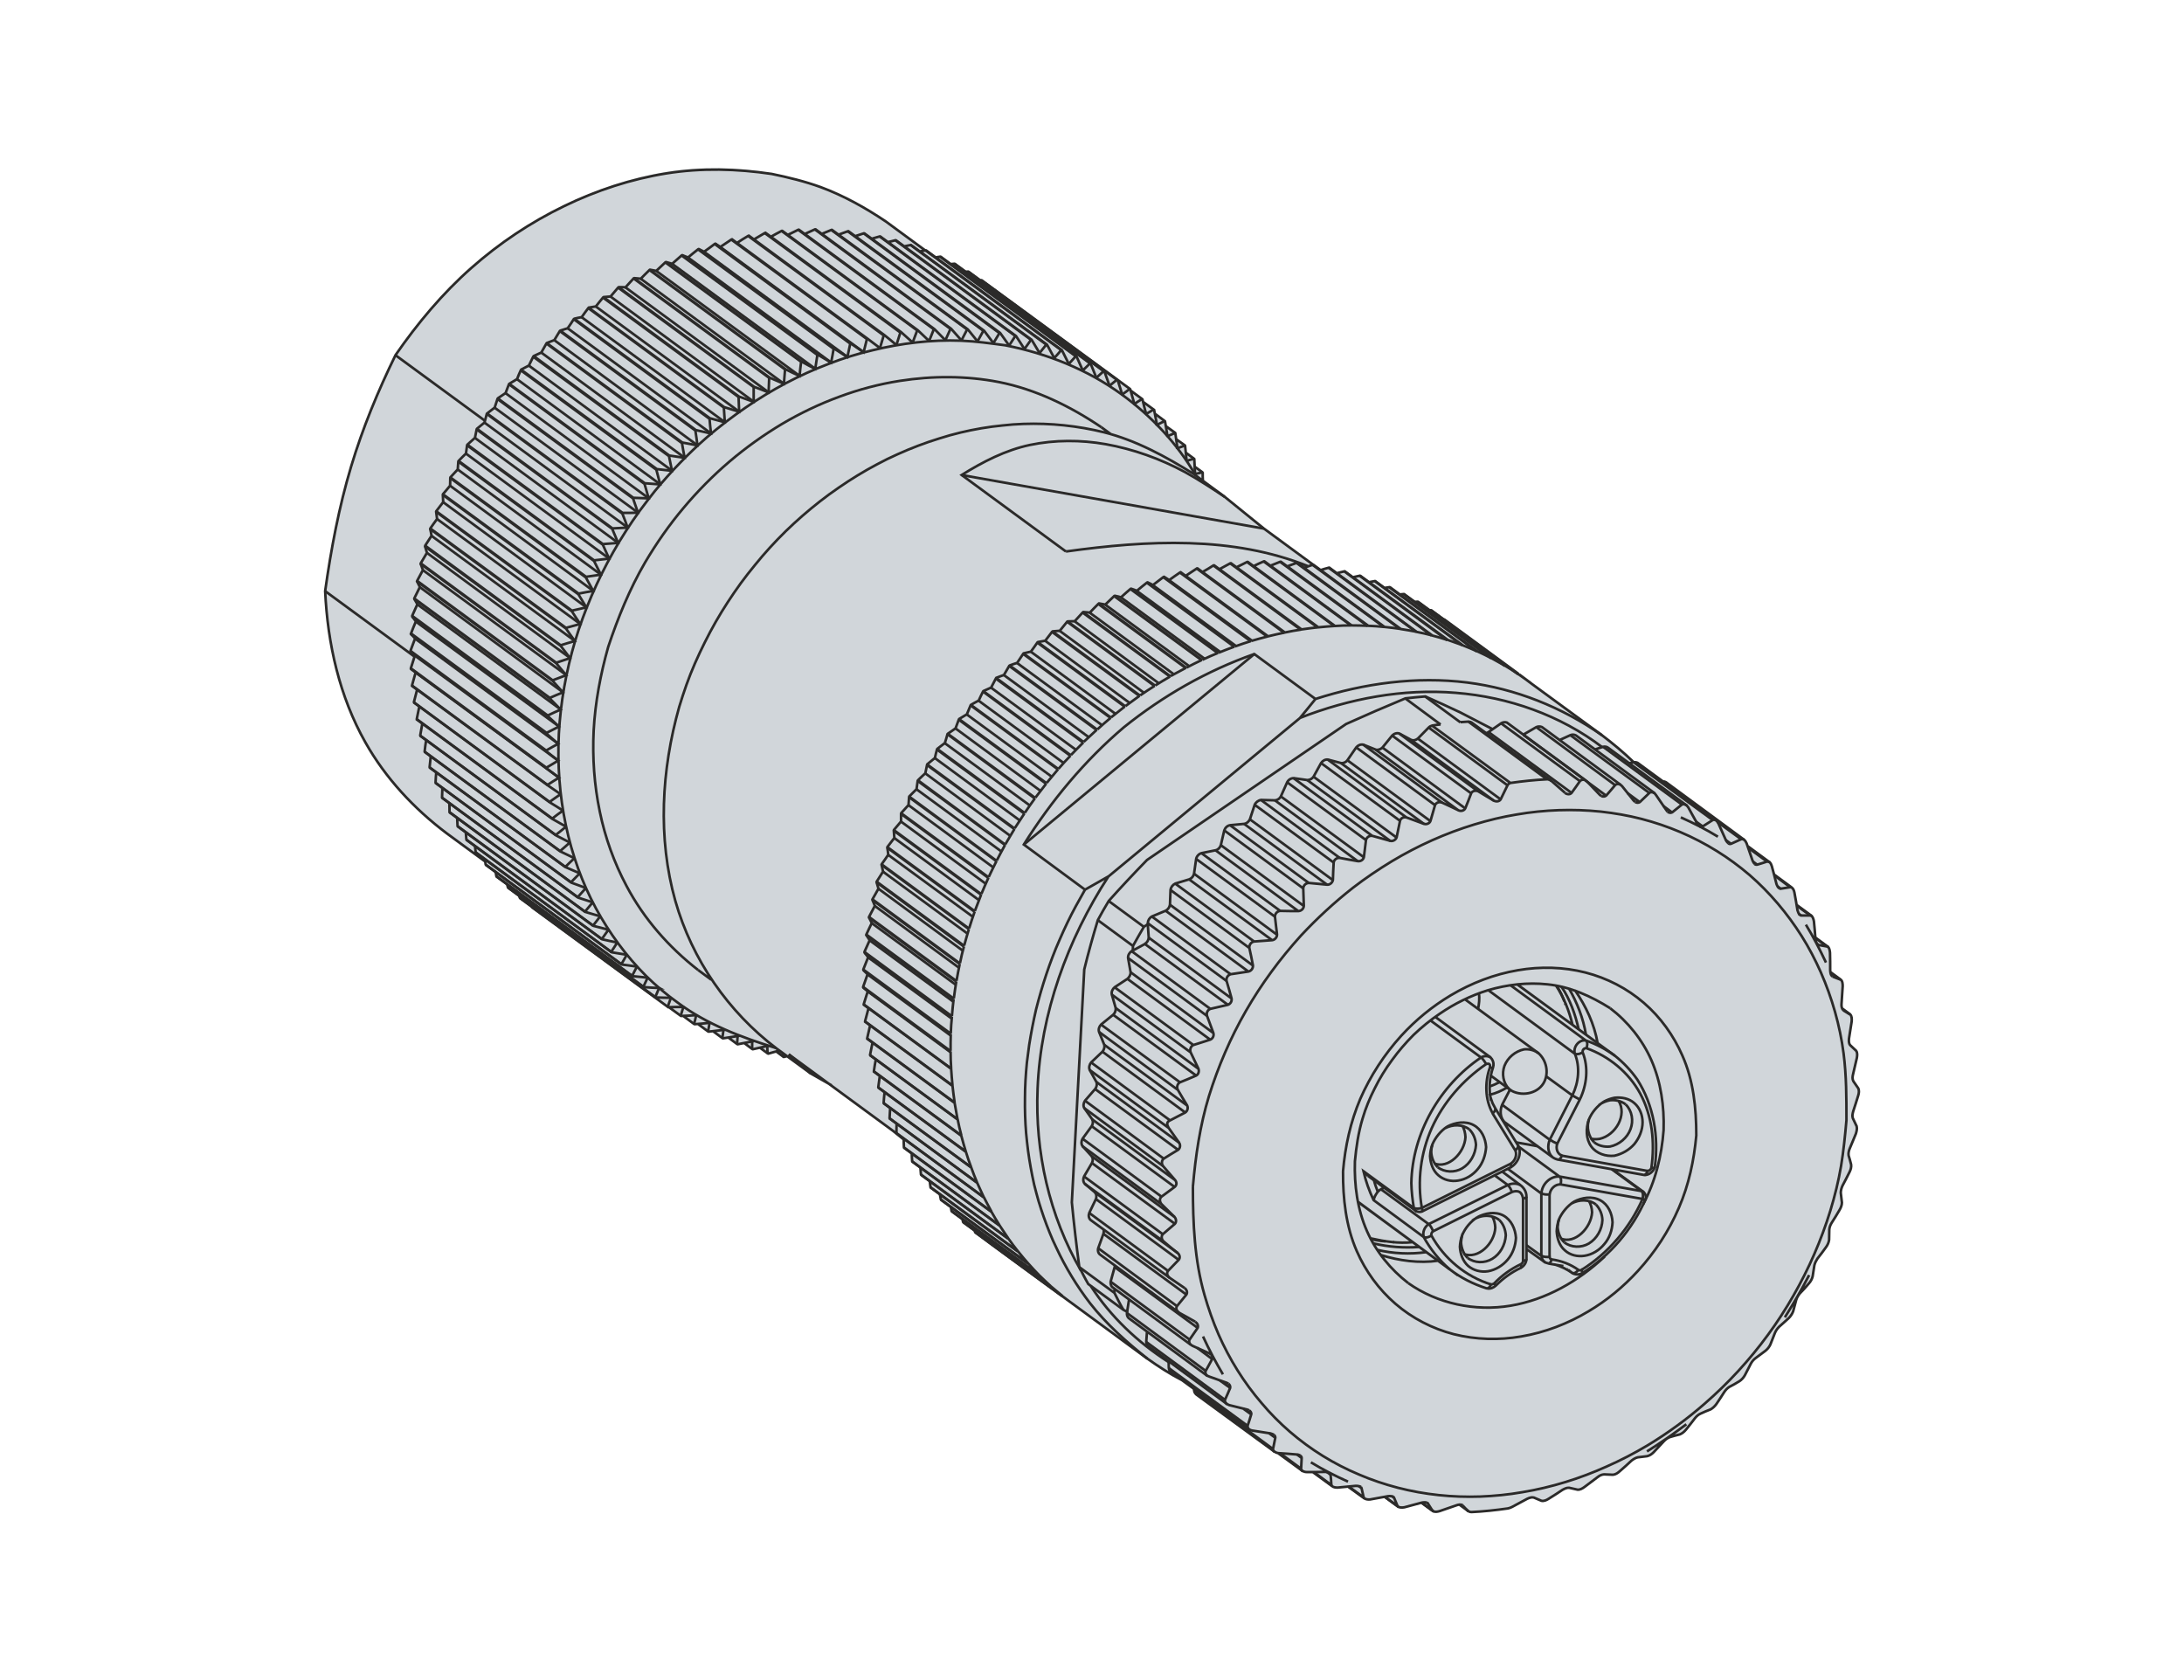 <?xml version="1.0" encoding="UTF-8"?>
<!DOCTYPE svg PUBLIC "-//W3C//DTD SVG 1.1//EN" "http://www.w3.org/Graphics/SVG/1.1/DTD/svg11.dtd">
<!-- Creator: Corel DESIGNER -->
<svg xmlns="http://www.w3.org/2000/svg" xml:space="preserve" width="65mm" height="50mm" version="1.1" style="shape-rendering:geometricPrecision; text-rendering:geometricPrecision; image-rendering:optimizeQuality; fill-rule:evenodd; clip-rule:evenodd"
viewBox="0 0 6498.94 4999.18"
 xmlns:xlink="http://www.w3.org/1999/xlink"
 xmlns:xodm="http://www.corel.com/coreldraw/odm/2003">
 <defs>
  <style type="text/css">
   <![CDATA[
    .str0 {stroke:#2B2A29;stroke-width:7.62;stroke-miterlimit:22.926}
    .fil0 {fill:none}
    .fil1 {fill:#D1D6DA;fill-rule:nonzero}
   ]]>
  </style>
 </defs>
 <g id="Ebene_x0020_1">
  <rect class="fil0" width="6498.94" height="4999.18"/>
  <g id="ZS2020-2721-1.svg">
   <path id="cerl17F84115ar5u" class="fil1" d="M3908.26 1680.87l-147.41 -108.13 -116.68 -94.48 -64.88 -47.8 -0.54 -23.31 -1.17 -1.74 -22.77 -16.51c-0.69,-9 -0.59,-14.89 -1.14,-22.77l-1.13 -1.14 -24.09 -17.72 -2.1 -20.42 -0.57 -1.13 -25.94 -18.61c-1.07,-7.66 -2.32,-15.92 -2.52,-17.26l-0.57 -1.7 -27.89 -19.93c-0.68,-6.48 -1.59,-7.98 -2.28,-14.23l-1.14 -1.14 -29.03 -21.63 -2.28 -11.38 -1.7 -1.14 -31.3 -22.77 -1.71 -7.4 -1.14 -1.14 -34.21 -25.11 -1.07 -3.92 -1.14 -1.14 -36.4 -26.69 -0.02 -0.06c-141.83,-103.9 -271.25,-198.44 -405.23,-296.53l-3.98 0 -34.15 -25.04 -1.14 -0.57 -7.55 0.54 -31.71 -23.31 -1.71 -0.57 -10.96 1.1 -29.46 -21.59 -1.7 -0.57 -13.87 2.13 -27.69 -20.35 -1.7 -0.57 -1.08 0.21 -117.31 -86.15c-525.47,-352.1 -1135.17,-76.53 -1459.28,397.27 -121.83,237.46 -171.14,447.45 -209.45,702.33 19.47,313.69 112.72,524.07 361.41,720.53l114.72 84.06 1.38 9.29 1.14 1.13 28.54 20.95 2.2 12.64 1.13 1.14 30.84 22.63 2.17 9.25 1.14 1.13 32.4 23.77 1.74 5.83 1.14 1.14 35.37 25.95 0.48 1.95 404.66 297.09 2.18 -0.08 35.38 25.69 1.14 0.57 5.96 -0.22 32.74 24.13 1.71 0.57 9.43 -0.73 30.41 22.36 1.71 0.57 12.83 -1.48 28.16 20.83 1.7 0.57 15.72 -2.44 26.41 19.52 1.7 0.57 19.08 -3.77 24.19 18 1.7 0.57 20.83 -4.71 23.57 17.23 1.71 0.57 23.67 -6.58 21.87 16.26 1.14 0 9.44 -2.35 70.24 51.29 53.76 30.58 190.98 140.17 31.86 25.62 0.55 23.31 0.59 1.74 22.77 16.69 1.11 23.18 0.6 1.11 23.99 17.56 1.62 20.58 1.14 1.71 25.07 18.37 2.26 18.06 1.13 1.14 26.69 19.56 2.91 15.73 1.14 1.14 28.54 20.92 2.2 12.1 1.14 1.13 31.46 23.07 1.55 8.24 1.13 1.14 33.76 24.74 0.96 4.29 1.14 1.14 513.37 376.78c34.83,24.28 64.8,42.78 101.87,63.17l34.64 25.4 1.21 6.48c0.63,3.84 2.57,6.94 5.13,9.68l232.3 169.97c4.9,3.4 6.9,4.03 11.83,5.15l73.45 53.67c4.13,1.9 8.31,2.74 12.52,2.85l17.65 0 56.92 41.54c4.71,3.63 7.9,4.09 17.07,4.55l30.73 -2.96 48.95 35.4c4.21,2.36 9.34,3.26 17.07,2.85l42.92 -7.8 40.74 30c5.06,2.27 12.54,2.43 18.21,1.14l50.66 -13.67 0.57 0 32.43 23.91 3.42 2.28c5.66,1.59 10.25,0.81 17.65,-1.14 19.15,-6.68 32.46,-11.19 51.64,-17.81l6.98 -1.54 27.32 19.92c3.07,1.81 6.69,2.48 10.77,2.17 36.52,-2.73 70.11,-6.25 106.47,-10.71 4.31,-1.01 8.59,-2.32 12.74,-4.67 17.24,-9.46 26.86,-14.46 44.18,-23.79 6.67,-3.24 13.33,-5.65 19.92,-3.99l22.77 9.68c5.59,1.14 11.42,-0.05 17.5,-3.58 15.6,-9.63 29.89,-18.72 45.11,-28.87 6.91,-4.13 13.63,-6.88 19.92,-6.26 8.35,1.9 16.7,3.8 25.04,5.69 7.67,0 11.84,-2.59 18.62,-6.63l42.95 -32.16c5.31,-3.52 10.79,-6.45 16.98,-6.73 13.11,0.57 13.09,0.62 27.35,1.08 4.91,-0.72 9.97,-2.5 15.37,-6.9l38.67 -34.59c7.16,-6.27 12.36,-8.48 18.66,-10.22 9.34,-1.15 18.68,-2.29 28.02,-3.44 7.94,-1.99 11.36,-4.49 17.24,-9.44l34.37 -36.47c5.83,-5.38 11.94,-10.02 19.11,-11.72 9.06,-2.39 18.12,-4.82 27.18,-7.26 6.87,-3.21 11.03,-6.3 16.61,-12.34l29.16 -36.98c5.85,-7.2 12.54,-12.25 20.3,-14.58l25.58 -10.66c6.66,-3.75 12.64,-9.21 17.73,-16.87l23.65 -36.08c4.06,-5.93 8.65,-10.54 13.83,-13.64l15.37 -8.27c21.79,-12.5 23.01,-14.4 30.73,-25.7l14.79 -28.94c6.39,-14.19 17.1,-25.55 32.45,-33.85 24.29,-18.46 24.67,-18.71 35.85,-46.66 12.56,-33.75 6.74,-24.41 33.57,-48.95 25.64,-22.56 22.4,-15.96 31.87,-49.51 8.56,-32.09 4.92,-24.49 29.6,-51.22 21.01,-24.67 20.89,-20.21 26.44,-52.36 5.46,-33.33 5.9,-29.07 24.79,-53.5 17.31,-22.88 21.1,-24.37 22.2,-54.07 0,-32.93 2.47,-28.08 19.36,-55.21 17.04,-27.48 19.71,-29.76 16.5,-55.2 -3.82,-32.48 -0.67,-27.77 14.23,-55.78 13.42,-26.83 19.37,-31.32 11.39,-55.77 -7.81,-23.38 -5.37,-23.5 8.54,-56.35 10.18,-25.73 17.47,-38.14 5.69,-56.34 -11.82,-20.67 -6.37,-27.58 2.85,-55.78 9.76,-30.38 15.42,-35.91 0.57,-55.77 -16.25,-19.57 -9.81,-26.9 -2.85,-55.21 5.43,-23.53 14.06,-41.41 -5.12,-54.07 -17.01,-13 -13.72,-20.13 -8.54,-54.06l3.98 -25.05c0.92,-10.99 -0.26,-16.1 -4.55,-21.06l-23.74 -17.53c-2.39,-3.35 -1.88,-11.49 -1.88,-14.35 1.13,-17.27 2.27,-34.52 3.42,-51.79 0,-14.79 -2.97,-16.86 -6.4,-20.02l-30.11 -22.14c-0.3,-19.15 -0.64,-38.29 -1.06,-57.45 -1.87,-13.12 -2.97,-13.37 -5.12,-17.07l-38.46 -28.14 -3.94 -45.17c-1.17,-10.39 -3.31,-14.78 -7.02,-19.36l-44.85 -32.84c-1.62,-12.68 -3.99,-24.03 -6.47,-36.7 -2.27,-7.47 -2.31,-10.26 -8.54,-15.36l-52.06 -38.34 -6.56 -24.27c-3.02,-9.06 -5.07,-10.99 -7.89,-13l-64.59 -47.46 -2.65 -7.84c-1.92,-4.33 -4.21,-8.22 -7.51,-10.9l-232.67 -171.23c-2.52,-1.55 -5.54,-2.27 -8.97,-2.27l-75.26 -55.21c-3.53,-1.67 -7.33,-2.29 -11.42,-1.74 -30.23,-28.64 -62.09,-55.34 -95.01,-80.79 -168.4,-123.02 -335.7,-245.82 -507.11,-371.08l-1.14 -0.57 -4.82 0 -33.31 -24.48 -1.71 -0.57 -8.76 0.59 -31.07 -22.79 -1.14 -0.57 -12.24 1.16 -28.75 -21.08 -1.7 -0.57 -14.93 2.3 -27.2 -19.94 -1.14 -0.57 -17.75 3.33 -25.51 -18.7 -1.71 -0.57 -21 4.62 -23.4 -17.15 -1.14 -0.57 -23.01 5.75 -22.52 -16.56 -1.14 0c-8.32,2.11 -16.5,4.58 -24.61,7.27l-21.5 -15.81z"/>
   <g id="_Root">
    <g id="cerl17F84115ar5u_39">
     <g>
      <path class="fil0 str0" d="M967.49 1758.84l266.36 195.21m2863.93 1764.92c47.81,11.38 97.89,13.66 146.28,6.83m424.58 -784.85c24.48,42.69 42.68,88.79 50.65,137.74m-632.89 620.94c44.39,10.81 91.07,14.23 136.6,10.81m423.44 -774.6c25.62,38.13 40.97,81.96 51.22,126.92m77.41 676.14c-77.98,73.43 -174.73,128.63 -280.02,146.28 -105.29,17.64 -217.41,-5.69 -304.49,-67.16m601.01 -817.87c52.93,40.41 95.62,93.91 122.37,154.24 28.46,65.45 38.7,137.16 36.42,208.31 -5.69,76.84 -24.47,153.1 -60.9,220.82m-892.98 -98.46c-0.57,81.39 8.54,163.91 40.98,237.9 26.18,59.77 65.45,113.83 114.96,156.52 50.08,43.25 109.84,73.99 173.59,90.49 65.45,16.51 134.32,18.22 200.34,6.84 71.14,-11.96 139.44,-38.13 200.91,-75.13 54.64,-32.44 103.58,-72.86 146.27,-119.52 51.23,-55.78 92.77,-119.52 122.37,-188.39 29.6,-68.3 44.96,-141.15 51.79,-215.13 0,-81.39 -8.54,-163.91 -41.54,-237.9 -26.19,-59.76 -64.89,-113.83 -114.4,-156.51 -50.08,-43.26 -109.84,-74 -174.16,-90.5 -64.88,-16.51 -133.75,-18.22 -200.34,-6.83 -70.57,11.95 -138.87,38.12 -200.91,75.12 -54.07,32.44 -103.58,72.86 -146.27,119.52 -50.65,55.78 -92.2,119.52 -122.37,188.39 -29.03,68.3 -44.96,141.15 -51.22,215.13m-779.73 295.96c-94.47,-162.77 -137.16,-353.44 -129.19,-541.83 9.11,-224.24 88.79,-442.79 210.59,-631.18 -22.77,13.09 -46.1,26.18 -69.44,39.27 -9.11,15.93 -18.22,32.43 -27.32,48.94 -17.65,32.44 -33.58,66.02 -48.38,100.17 -7.4,17.07 -14.8,34.14 -21.06,51.22 -13.09,34.14 -24.48,68.87 -34.71,103.58 -5.13,17.65 -9.68,34.71 -14.23,52.36 -7.97,34.71 -14.81,70.01 -20.5,105.86 -2.28,17.07 -4.55,34.71 -6.83,52.36 -3.41,35.28 -5.69,70.57 -5.69,105.86 -0.57,34.71 0.57,69.43 3.41,104.15 1.71,17.07 3.42,34.71 5.7,51.79 4.55,34.14 10.81,67.73 18.21,101.3 3.99,16.51 8.54,32.44 13.1,48.95 9.67,31.86 20.49,63.17 33,93.9 6.26,15.37 12.52,30.17 19.92,44.96 27.33,58.62 60.9,113.83 100.17,165.05 48.94,62.6 108.7,115.53 170.74,165.05m1352.29 -1855.42c-118.95,-83.1 -256.69,-138.3 -400.67,-156.51 -151.4,-18.78 -306.2,2.28 -451.34,48.95 -14.8,18.78 -30.73,37.56 -46.1,56.34 147.41,-57.48 306.77,-87.65 463.85,-74.56 156.51,12.52 310.75,66.59 435.4,161.63m-1290.25 1829.8c-91.64,-58.62 -172.45,-134.89 -231.64,-226.51m1411.48 -841.2l1.7 4.56m-26.75 -56.92c9.11,14.8 17.08,30.17 22.77,46.67m-510.53 715.98c1.14,0.57 2.85,0.57 3.99,0.57m-69.44 -9.11c14.8,3.42 29.03,5.7 43.82,6.83m-564.59 -2278.85c-54.64,-95.05 -132.04,-177.01 -220.26,-241.32 -102.44,-74.56 -222.53,-121.8 -346.6,-146.27 -43.82,-5.7 -87.09,-11.96 -130.91,-13.67 -88.79,-3.41 -178.14,7.4 -264.08,28.47 -44.39,10.24 -87.66,23.9 -130.34,40.4 -87.65,33.01 -170.74,77.41 -247.58,130.34 -39.83,27.32 -78.54,56.91 -114.96,88.22 -55.78,48.94 -107.57,102.44 -154.81,159.93 -15.37,19.35 -30.17,38.69 -44.96,58.62 -56.91,78.54 -105.28,163.91 -143.42,253.27 -18.79,43.82 -35.29,88.79 -48.95,134.32 -26.75,89.93 -43.25,182.12 -48.37,276.03 -2.28,45.53 -1.71,91.64 1.7,137.16 6.84,90.5 25.05,179.28 55.78,264.09 14.8,40.98 32.44,80.25 52.93,118.38 39.84,73.42 89.93,141.72 149.12,200.91 29.6,29.03 60.9,55.78 94.47,79.69 86.52,64.31 188.96,103.01 291.97,134.88m1240.74 412.06c0,108.71 4.55,218.55 34.71,323.28 11.39,39.84 25.05,78.55 41.55,116.67 32.43,74 75.7,143.43 128.06,204.33 25.61,30.73 54.06,59.19 84.23,85.37 61.47,52.94 130.91,96.19 206.04,127.5 36.99,15.93 76.26,29.03 115.53,39.26 79.68,20.49 162.77,29.03 244.73,26.19 42.12,-1.71 84.24,-5.7 125.78,-13.1 86.52,-14.23 170.75,-40.4 250.43,-76.26 41.54,-18.22 81.96,-39.27 121.23,-62.61 60.33,-36.42 117.24,-77.97 170.17,-124.07 35.28,-30.73 68.87,-63.18 100.17,-97.32 63.17,-68.87 118.38,-144 164.47,-224.81 22.77,-39.84 43.83,-81.39 62.04,-123.51 36.42,-84.23 64.31,-172.45 79.68,-262.38 7.4,-44.95 11.96,-90.49 15.94,-136.02 0,-66.02 0,-132.62 -8.54,-198.64 -10.81,-83.09 -34.14,-164.48 -67.72,-241.31 -16.51,-36.99 -35.29,-73.42 -56.92,-107.57 -42.68,-67.73 -95.04,-129.77 -155.37,-182.13 -30.73,-26.18 -63.18,-50.08 -97.32,-71.14 -69.44,-43.25 -145.14,-75.13 -224.24,-95.61 -39.84,-10.25 -80.25,-17.08 -120.66,-21.63 -83.1,-8.54 -167.89,-5.7 -250.42,8.54 -42.12,6.83 -84.24,17.07 -125.78,29.6 -85.95,26.18 -168.47,63.17 -245.3,109.27 -40.41,24.48 -79.12,50.65 -116.11,79.11 -55.2,43.26 -107,91.07 -154.8,142.29 -31.3,34.72 -60.9,70.58 -88.22,108.14 -54.64,74.56 -101.31,155.37 -137.74,240.18 -18.21,42.11 -34.14,85.37 -47.8,129.19 -26.76,87.66 -39.84,178.15 -47.81,269.21m94.47 -2052.34c-38.69,-25.61 -77.4,-51.22 -117.81,-73.42 -73.99,-39.84 -153.66,-68.3 -236.19,-83.1 -74.56,-13.09 -151.4,-13.09 -225.38,2.28 -72.85,15.37 -140.01,50.08 -203.19,89.36l310.19 227.65m-824.7 1496.29l65.45 56.91m2077.95 46.1c-17.65,-17.64 -22.2,-45.53 -13.66,-68.87 9.67,-24.47 31.86,-43.25 58.05,-48.94 15.37,-1.71 31.3,2.28 43.82,11.95m149.12 196.93c-9.11,26.75 -9.11,57.48 7.4,80.25 15.37,21.06 43.25,30.17 68.87,27.33 22.77,-5.13 43.82,-17.08 59.19,-34.72 14.8,-18.21 24.48,-41.54 24.48,-64.88 0,-21.63 -8.54,-43.25 -24.48,-56.92 -15.94,-14.23 -38.13,-18.21 -59.19,-15.93 -11.39,2.27 -22.2,6.26 -32.44,11.95m-27.89 120.66c13.09,10.25 30.17,14.23 47.24,12.52 27.32,-5.69 51.22,-25.61 60.89,-51.79 9.68,-25.04 4.56,-54.64 -14.23,-73.42m-575.41 118.95c-3.98,11.39 -6.26,22.77 -6.83,34.71 1.14,21.63 8.54,43.26 24.48,56.92 15.94,14.23 38.13,19.35 58.62,15.94 23.34,-3.42 44.39,-16.51 59.19,-34.72 14.8,-17.64 22.77,-40.97 24.48,-64.88 -1.71,-26.19 -13.66,-52.93 -36.99,-65.45 -23.91,-13.09 -54.64,-8.54 -79.11,4.55m89.36 269.78c23.9,-13.09 54.63,-18.21 78.54,-5.12 23.34,13.09 35.28,39.83 36.99,66.02 -1.14,23.34 -9.11,46.67 -24.48,64.88 -14.8,17.65 -35.85,30.73 -58.62,34.72 -21.06,3.41 -43.25,-2.28 -59.19,-15.94 -15.94,-14.23 -23.34,-35.86 -24.48,-56.92 0.57,-11.95 2.85,-23.9 6.83,-34.71m287.42 -46.1c-3.42,11.39 -5.69,22.77 -6.26,34.71 1.14,21.07 7.97,43.26 24.48,56.92 15.37,14.23 38.12,19.35 58.62,15.94 22.77,-3.42 43.82,-16.51 58.62,-34.72 15.37,-17.64 23.34,-40.97 24.48,-64.88 -1.14,-26.18 -13.1,-52.93 -36.43,-65.45 -24.47,-13.09 -54.63,-8.54 -79.11,4.55m-221.39 54.07c11.95,11.95 18.21,28.46 19.35,45.53 -1.71,28.46 -16.51,55.77 -40.41,70 -22.76,13.67 -52.35,13.1 -73.42,-2.84m381.9 -158.79c11.96,12.53 18.79,29.03 19.36,46.1 -1.14,27.89 -15.94,55.21 -40.41,70.01 -22.2,13.09 -52.36,12.52 -72.85,-3.42m-282.86 -336.37c12.52,12.52 18.78,29.03 19.92,46.1 -1.71,27.89 -16.51,55.2 -40.98,70.01 -22.19,13.09 -52.35,12.52 -72.85,-3.42m527.03 -331.82c-26.19,-18.78 -54.64,-34.14 -85.38,-44.96 -20.49,-4.55 -39.84,18.79 -33.57,39.27 15.93,39.27 11.38,85.38 -7.4,123.51 7.4,5.12 14.8,8.54 22.2,12.52 21.06,-43.82 26.18,-95.04 8.53,-140.01 -1.7,-6.83 3.99,-13.66 11.39,-12.53 66.59,23.91 125.21,71.72 159.36,134.32 36.42,67.16 44.39,146.28 33.57,221.97 -1.71,4.55 -5.69,8.54 -10.81,8.54 -1.71,5.12 -4.56,10.24 -9.68,12.52m-662.48 108.7c2.84,-2.84 1.14,-7.4 0,-10.81 -14.23,-80.25 -3.42,-163.91 29.6,-237.9 34.71,-76.84 92.19,-142.29 161.63,-190.1 2.85,-1.14 6.83,-1.71 9.68,0 2.27,2.28 2.27,6.26 1.7,9.68 -15.93,44.39 -14.8,95.61 7.97,136.6 4.56,-3.42 8.54,-7.97 8.54,-13.67m67.73 110.42c-0.57,5.69 -4.55,10.24 -8.54,13.66 5.7,14.8 -1.14,31.29 -14.23,39.83l-264.08 131.48c-7.97,2.28 -16.51,3.41 -23.91,0 -3.99,-24.48 -6.83,-48.95 -7.4,-73.99 2.84,-148.55 84.8,-290.83 207.74,-373.93 8.54,-5.13 19.92,-5.13 27.89,0m203.19 304.49c4.55,-2.28 7.4,-7.4 9.11,-12.52 -13.66,-4.56 -18.79,-21.63 -13.66,-35.29 -7.97,-3.41 -15.37,-7.4 -22.2,-11.95 -7.4,17.08 -6.27,38.13 6.83,51.22m-170.74 55.21l38.69 28.46c11.96,-5.12 25.62,-5.69 36.99,0m272.06 -47.24l89.36 65.45c5.12,6.27 4.55,15.37 2.85,23.34l-244.17 -43.25c-16.5,-0.57 -30.17,13.09 -32.43,29.6 -8.54,1.14 -17.08,0.57 -24.48,-2.85 1.71,-27.89 26.75,-52.35 54.64,-50.08l243.59 43.25 6.26 2.85m-631.75 129.2c-6.83,4.55 -15.37,7.97 -22.77,4.55 -4.55,-14.23 2.28,-30.17 14.8,-38.7 6.26,6.26 9.68,13.67 13.09,21.63 -4.55,2.85 -6.26,7.97 -5.12,12.53m172.45 -443.37c10.81,-3.41 21.06,-7.97 30.73,-13.09m79.68 526.45c-1.14,4.56 -6.26,5.13 -10.25,6.27l0 -186.12c-1.14,-7.4 -3.98,-15.37 -10.24,-19.35 -6.83,-3.98 -15.37,-2.85 -22.77,0l-234.49 116.67m260.1 109.28c3.42,-2.28 1.71,-7.4 1.14,-11.39 3.42,-1.7 5.69,-5.12 6.26,-9.1m-80.82 72.85c0,0 0,0 0,-0.57 0,-0.57 -0.57,-1.71 -1.71,-2.28 -1.7,-1.14 -2.84,-2.28 -3.41,-3.41 -2.85,1.7 -5.7,2.84 -9.11,2.84 -2.28,5.13 -5.69,10.25 -10.82,11.96m171.88 -77.41c-6.83,-4.55 -10.81,-11.95 -11.38,-19.92 7.4,3.98 15.94,3.98 24.48,3.41 0,1.71 0.57,3.42 1.7,5.13 1.14,1.13 2.85,1.7 4.56,2.27 -1.71,5.13 -3.99,10.25 -8.54,12.53m98.46 29.03c2.27,-2.28 0,-6.83 -1.14,-10.25 -2.85,1.71 -6.26,1.71 -9.11,0 -4.55,5.69 -11.95,11.95 -18.78,9.11m-183.27 -314.17c2.85,-2.28 1.14,-6.83 0,-10.82m-61.47 -286.84c3.42,0.57 7.4,2.84 9.11,0.57m-13.66 -229.94l257.26 188.96c7.4,2.85 15.93,0 23.33,-3.98m204.33 343.76c3.99,0 8.54,0.57 10.25,-2.85m-439.95 -236.19c-15.94,9.11 -33.01,17.07 -50.66,21.06m182.13 -933.97c-3.42,-2.85 -7.97,-4.55 -11.95,-4.55 -36.42,1.7 -72.86,5.69 -108.71,10.81 -3.98,1.14 -7.4,3.42 -9.1,6.83 -6.84,14.23 -13.67,27.9 -20.5,42.12 -3.98,6.26 -12.52,7.4 -19.92,3.98 -15.37,-9.11 -31.3,-18.21 -46.67,-27.89 -7.4,-3.42 -17.64,-1.71 -21.06,5.69 -5.69,14.8 -11.39,30.17 -17.65,44.96 -3.41,6.83 -11.95,9.11 -19.35,6.26 -16.51,-7.97 -33.01,-15.94 -49.51,-23.34 -7.97,-3.41 -17.65,-0.57 -21.07,7.4 -4.55,15.94 -9.1,31.87 -13.66,47.24 -2.84,7.4 -11.38,10.82 -19.35,8.54 -17.08,-6.26 -34.15,-12.52 -51.22,-18.79 -7.97,-2.84 -17.65,1.14 -19.93,9.68 -3.41,16.51 -6.83,33.01 -10.24,49.51 -2.85,7.4 -10.82,11.96 -18.79,10.25 -17.64,-5.12 -35.28,-9.68 -52.93,-14.8 -8.54,-1.71 -17.07,3.42 -19.35,11.95 -2.28,17.08 -3.99,34.15 -6.26,51.23 -1.71,7.97 -9.68,13.09 -18.22,11.95 -17.64,-2.85 -35.28,-6.26 -53.5,-9.68 -8.53,-1.14 -17.07,5.13 -18.21,13.66 -1.14,17.65 -1.71,34.72 -2.28,52.36 -1.71,7.97 -9.11,14.24 -17.08,13.67 -18.21,-1.71 -35.85,-3.42 -54.06,-5.13 -9.11,0 -16.51,6.83 -17.08,15.94 0.57,17.08 1.14,34.71 1.71,52.36 -0.57,8.54 -7.4,14.8 -15.94,15.37 -17.65,0 -35.85,0 -54.07,-0.57 -9.11,0.57 -15.94,8.54 -15.94,17.08 2.28,18.21 3.99,35.85 6.26,53.5 0,7.97 -6.26,15.37 -14.23,16.51 -17.64,1.13 -35.85,2.84 -53.5,3.98 -9.1,1.14 -15.36,9.68 -14.8,18.78 3.99,17.08 7.4,34.72 10.82,52.36 0.57,8.54 -4.55,15.94 -13.09,18.22 -17.65,2.85 -35.29,5.12 -52.93,7.97 -8.54,2.28 -14.23,10.81 -12.53,19.92 5.13,17.08 10.25,34.72 14.8,51.79 1.71,8.54 -2.84,16.51 -10.81,19.36 -17.08,3.98 -34.14,7.97 -51.79,11.95 -8.54,2.85 -13.09,12.52 -10.25,21.06 6.26,17.08 12.53,33.58 18.79,50.66 2.28,7.96 -1.14,16.5 -9.11,19.92 -16.51,5.12 -33.01,10.81 -50.08,15.94 -7.97,3.41 -11.39,13.09 -8.54,21.63 7.97,16.51 15.94,33 23.34,48.94 2.84,7.97 0,17.08 -6.83,20.49 -15.94,6.84 -31.87,13.67 -47.81,19.93 -7.97,3.98 -10.82,14.23 -6.83,22.2 9.11,15.37 18.22,31.3 27.89,46.67 3.42,7.4 1.14,16.5 -5.69,21.06 -14.8,7.97 -30.17,15.37 -44.96,23.34 -3.99,1.71 -7.97,4.55 -8.54,9.1 -0.57,4.56 1.71,9.11 3.99,13.1 10.24,14.8 21.06,29.6 31.29,44.39 4.56,6.83 3.42,15.94 -2.84,21.06 -14.23,8.54 -28.46,17.08 -42.69,26.18 -6.83,5.13 -7.39,15.37 -2.27,22.2 11.95,13.67 23.91,27.33 35.85,41.55 2.28,2.85 3.98,6.83 3.98,10.81 -0.56,3.99 -2.27,7.4 -5.12,9.68 -13.09,9.68 -26.18,19.35 -39.27,29.03 -6.83,5.69 -5.69,15.37 0,22.2 12.53,12.53 25.62,25.05 38.7,38.13 5.13,5.69 6.26,14.8 1.14,20.49 -11.95,10.25 -23.91,20.5 -35.85,30.73 -5.69,6.27 -3.99,15.94 2.28,21.63 13.66,11.96 27.89,23.34 42.11,34.72 5.69,5.12 7.97,13.66 2.85,19.92 -10.25,10.82 -21.07,21.63 -31.87,33.01 -5.13,6.26 -2.28,15.37 4.55,20.49m434.26 -1722.23l-182.13 -133.75c-141.15,49.51 -272.05,124.64 -388.15,217.97 -117.25,99.6 -216.28,219.12 -297.67,348.89l182.13 134.32m2211.7 170.74l-3.42 -1.71c-8.54,-1.71 -17.08,-2.85 -25.62,-4.55l-2.84 -1.71m-1691.49 1386.43c3.98,2.85 7.39,6.83 6.26,11.96 -3.42,11.38 -6.83,22.76 -10.82,34.14 0,3.41 0.57,6.83 2.85,9.11m76.27 18.21c2.27,2.28 3.41,5.13 3.41,7.97 -2.28,11.39 -4.55,22.2 -6.83,33.58 0,2.84 1.14,6.26 3.98,7.97m924.86 -1998.27c-5.69,-2.27 -11.38,-1.14 -15.37,2.85 -8.53,11.95 -16.5,23.91 -25.04,35.28 -5.12,5.69 -13.66,4.56 -19.92,0m-1052.92 1671.01c3.98,3.42 5.12,9.11 3.41,13.67 -6.26,11.95 -13.09,23.33 -19.35,35.28 -2.28,5.12 0,10.24 3.98,14.23m-35.28 -160.5c6.26,3.99 10.25,11.39 7.4,18.22 -7.97,11.38 -15.94,22.77 -23.91,34.71 -2.84,4.56 -1.14,10.82 2.28,14.8m1279.44 -1665.89c-5.13,-2.84 -10.82,-2.84 -15.37,1.14 -8.54,10.25 -17.65,21.07 -26.76,31.3 -3.98,3.42 -9.11,3.42 -14.23,1.71m-810.46 2013.06c2.27,1.71 3.98,3.99 4.55,6.26 1.14,10.25 1.71,19.93 2.28,30.17l1.71 3.42m-438.25 -589.06c6.26,4.55 9.11,13.09 5.13,19.35 -9.11,11.39 -18.79,22.77 -27.9,34.15 -4.55,6.83 -0.57,15.37 6.26,19.92m1882.16 -1180.98l-3.98 -1.14c-9.11,0 -18.22,0 -27.33,0l-3.41 -1.13m-25.05 -82.53l-3.98 -0.57c-9.11,1.7 -18.79,2.84 -28.46,4.55l-3.42 -0.57m-28.46 -77.41c-2.28,-2.27 -5.12,-2.84 -8.54,-2.84 -9.68,3.41 -19.35,6.26 -29.03,9.11 -2.85,0.56 -5.69,0 -7.97,-1.71m-31.3 -72.29c-2.28,-1.7 -5.69,-2.27 -8.54,-1.7 -10.24,4.55 -19.92,9.1 -30.17,13.66 -2.84,1.14 -5.69,0.57 -7.97,-1.14m-1487.74 1607.84c3.98,2.84 6.26,7.97 5.12,12.52 -5.12,11.95 -9.68,23.34 -15.37,35.28 -1.14,5.13 1.71,10.25 6.26,13.09m398.41 246.45l1.71 3.41c2.27,9.11 3.98,18.22 6.26,27.32l2.28 3.42m1045.51 -2018.19c-2.84,-1.7 -6.26,-1.7 -9.1,-0.57 -10.25,6.27 -19.93,12.53 -29.6,18.79 -2.85,1.14 -6.27,1.14 -9.11,0m-1188.38 1872.48c2.28,1.71 3.99,3.98 3.99,6.83 -0.57,10.82 -1.14,21.06 -1.71,31.87 0,2.84 1.71,5.69 4.55,7.4m1142.84 -1980.63c-3.98,-3.41 -9.68,-5.12 -14.23,-2.85 -9.68,7.97 -19.35,15.37 -29.03,23.34 -4.56,2.28 -9.68,1.14 -13.66,-1.7m-816.16 2038.11l2.28 2.84c3.41,7.97 6.83,16.51 10.24,24.48l2.28 2.85m762.09 -2124.05c-4.55,-2.84 -10.82,-3.98 -14.8,-0.57 -9.68,9.11 -18.79,18.22 -28.46,27.33 -3.99,2.84 -9.68,2.27 -13.67,0m-619.79 2084.77l2.84 2.28c4.56,7.4 9.11,14.23 13.66,21.63l3.42 2.28m47.81 -720.54c-31.3,-27.32 -57.49,-59.76 -77.41,-96.18l-149.12 -109.84c-13.09,-27.32 -23.34,-56.35 -30.17,-85.95l149.69 109.28m410.35 153.1c28.46,3.99 56.34,14.23 79.68,31.3m-250.99 40.41c22.77,-23.91 49.51,-43.25 79.68,-57.49m-1182.68 136.03c-9.68,-16.51 -18.22,-33.57 -26.76,-50.65l-104.72 -76.84m159.36 -941.94l0.57 -13.66c10.24,-18.78 21.63,-38.13 32.43,-56.91l11.39 -7.4m684.68 795.66c-4.55,-11.38 -8.54,-22.2 -11.38,-34.14m-2823.53 -1888.42l403.52 296.52c14.23,-4.55 27.89,-8.54 42.11,-12.52 -9.1,-12.53 -18.21,-25.05 -26.75,-37.56l0.57 -1.71c13.66,-3.99 27.89,-7.4 42.11,-11.39 -8.54,-12.52 -17.07,-25.61 -25.04,-38.12l0.57 -1.71c14.23,-3.42 28.46,-6.26 42.68,-9.68 -7.97,-13.09 -15.94,-26.18 -23.91,-39.27l1.14 -1.7c14.23,-2.85 29.03,-5.7 43.25,-7.97 -7.4,-13.66 -14.8,-26.76 -22.2,-40.41l1.14 -1.71c14.23,-2.27 29.03,-3.98 43.82,-6.26 -6.83,-13.66 -13.66,-27.32 -20.49,-40.97l0.57 -1.71c14.8,-1.71 29.6,-3.42 44.39,-5.12 -6.26,-13.67 -12.53,-27.33 -18.79,-41.55l0.57 -1.71c15.37,-1.14 30.17,-2.27 44.96,-3.41 -5.69,-13.66 -11.38,-27.89 -17.65,-42.11l1.14 -1.14c14.8,-0.57 30.17,-1.71 44.96,-2.28 -5.12,-14.23 -10.24,-28.46 -15.94,-42.11l1.14 -1.71c15.37,0 30.17,0 45.53,-0.57 -5.12,-14.23 -9.68,-28.46 -14.8,-42.68l1.14 -1.71c15.37,0.57 30.73,1.14 45.53,1.71 -3.99,-14.8 -8.54,-29.04 -12.53,-43.26l1.14 -1.7c15.37,1.13 30.17,2.27 45.53,3.41 -3.98,-14.8 -7.4,-29.6 -11.38,-43.82l1.71 -1.71c14.8,1.71 30.17,3.42 44.96,5.13 -2.85,-14.8 -6.27,-29.6 -9.11,-43.83l1.14 -1.7c15.37,2.27 30.17,4.55 45.53,6.83 -2.85,-14.8 -5.7,-29.6 -7.97,-43.82l1.13 -1.71c15.37,2.84 30.17,5.69 44.96,8.54 -1.7,-14.8 -3.98,-29.6 -6.26,-44.39l1.71 -1.14c14.8,3.41 29.6,6.83 44.96,10.24 -1.71,-14.8 -3.42,-29.6 -4.55,-43.82l1.13 -1.71c14.81,3.99 29.61,7.97 44.4,11.96 -1.14,-14.8 -1.71,-29.03 -2.85,-43.82l1.14 -1.14c14.8,4.55 29.6,9.11 44.39,13.66 -0.57,-14.8 -1.14,-29.6 -1.71,-43.82l1.71 -1.14c14.23,5.12 29.03,10.25 43.25,15.37 0,-14.8 0,-29.03 0,-43.82l1.71 -0.57c14.23,5.12 28.46,10.82 42.68,16.51 0.57,-14.23 1.14,-28.46 1.71,-43.25l1.71 -0.57c14.23,6.26 28.46,12.52 42.11,18.21 1.14,-14.23 2.28,-28.46 3.41,-42.68l1.71 -0.57c13.66,6.83 27.33,13.66 41.55,19.92 1.14,-13.66 2.84,-27.89 4.55,-42.11l1.71 -0.57c13.09,7.4 26.75,14.8 40.4,21.63 2.28,-13.66 3.99,-27.32 6.27,-41.54l1.7 -0.57c13.1,7.97 26.19,15.37 39.27,23.34 2.85,-13.66 5.13,-27.33 7.4,-40.98l1.71 -0.57c13.09,8.54 26.18,16.51 39.27,25.05 2.84,-13.09 5.69,-26.75 8.53,-39.84l1.71 -0.57 38.13 26.19c3.42,-13.09 6.26,-26.19 9.68,-39.27l1.71 -0.57m-951.61 1328.95l-0.57 -1.71c11.39,-7.4 22.77,-14.8 34.15,-21.63l-37.56 -27.89 0 -1.71c11.95,-6.83 23.34,-13.66 35.28,-21.06 -11.95,-9.11 -23.91,-18.78 -35.85,-28.46l0 -1.71c11.95,-6.83 23.91,-13.66 35.85,-19.92 -11.39,-10.25 -23.34,-20.49 -34.71,-30.17l0 -2.28c12.52,-6.26 24.47,-12.52 36.99,-18.78 -10.82,-10.25 -22.2,-21.07 -33.58,-31.3l0 -1.71c13.09,-6.26 25.62,-11.95 38.7,-17.65 -10.82,-11.38 -21.63,-22.2 -32.44,-33l0 -1.71c13.1,-5.69 26.19,-11.38 39.27,-16.51 -10.25,-11.38 -20.49,-22.77 -30.73,-34.14l0 -1.71c13.66,-5.12 26.76,-10.24 40.41,-15.37 -10.25,-11.95 -19.93,-23.34 -29.6,-35.28l-404.09 -295.95m0.57 -1.71l403.52 295.95c13.66,-4.55 27.32,-9.11 40.97,-13.66 -9.1,-12.52 -18.78,-24.48 -27.89,-36.42l0 -1.71m2684.08 2559.44c5.69,6.26 11.39,11.96 17.08,17.65m-1751.25 -3460.98c3.98,-12.52 7.4,-25.61 11.38,-38.13l1.71 -0.56m35.85 29.6c3.99,-12.53 7.97,-25.05 11.96,-37.56l2.27 -0.57m34.15 30.73c4.55,-11.96 9.1,-23.91 13.66,-36.43l1.71 0m33.57 31.87c4.55,-11.95 9.68,-23.34 14.23,-35.28l1.71 0m32.44 33.01c5.12,-11.39 10.24,-22.77 15.37,-34.15l1.7 0m30.73 34.71c5.69,-10.81 11.39,-22.2 17.08,-33l1.71 0m29.03 35.85c5.69,-10.81 11.95,-21.06 17.64,-31.87l1.71 0m27.89 36.99c6.27,-10.24 12.53,-20.49 18.22,-30.17l1.71 0m26.75 37.56c6.26,-9.67 12.53,-19.35 18.79,-29.03l1.7 0.57m25.05 38.7c6.83,-9.11 13.09,-18.21 19.92,-27.89l1.71 0.57m23.34 39.26c6.83,-8.53 13.66,-17.07 20.49,-25.61l1.71 0.57m21.63 39.83c7.4,-7.96 14.23,-15.93 21.06,-23.9l1.71 0.57m20.49 40.97c6.84,-7.97 14.24,-15.37 21.07,-23.34l1.7 0.57m18.79 42.12c7.4,-7.41 14.8,-14.24 22.2,-21.64l1.14 1.14m17.08 42.12c7.4,-6.83 14.79,-13.1 22.19,-19.93l1.71 1.14m15.37 42.68c7.4,-6.26 14.8,-12.52 22.2,-18.21l1.71 0.57m13.66 43.25c7.97,-5.12 15.37,-10.82 22.77,-16.51m13.66 44.96c7.4,-5.12 14.8,-10.24 22.77,-14.8m11.96 44.39c7.4,-3.98 14.8,-8.54 22.2,-13.09m10.24 45.53c7.97,-3.99 15.37,-7.97 22.77,-11.39m8.54 44.96c7.4,-2.84 14.8,-6.26 22.77,-9.67m6.83 45.53c7.4,-2.85 14.8,-5.13 22.2,-7.97m5.12 45.53c7.4,-2.28 14.24,-3.99 21.64,-6.27m3.41 44.96c7.4,-1.14 14.8,-2.84 21.63,-4.55m1899.24 1509.37c-7.97,-2.85 -15.94,-6.26 -23.34,-9.11m51.79 112.69c-6.83,-3.99 -13.66,-8.54 -20.49,-12.52m-3849.13 -618.1l0 -1.7c10.82,-7.97 21.63,-15.37 32.44,-22.77m-24.48 73.99l0 -1.71c10.25,-7.97 20.5,-15.94 31.3,-23.34m-20.49 73.99l-0.57 -1.71c10.25,-7.97 19.92,-15.93 30.17,-24.47m-16.51 73.99l-0.57 -1.71c9.68,-7.97 18.79,-16.51 28.46,-25.05m-12.52 73.42l-0.57 -1.13c8.54,-8.54 17.65,-17.08 26.76,-25.62m-9.11 72.85l-0.57 -1.7c8.54,-8.54 17.08,-17.65 25.61,-26.19m-5.12 72.28l-0.57 -1.7c7.97,-9.11 15.94,-17.65 23.91,-26.76m-1.71 71.15l-0.57 -1.14c7.4,-9.11 14.8,-18.22 22.77,-27.33m2.28 70.01l-1.14 -1.14c6.83,-9.11 14.23,-18.21 21.06,-27.32m5.7 68.3l-0.57 -1.14c6.26,-9.11 13.09,-18.22 19.35,-27.32m9.68 67.16l-1.14 -1.71c6.26,-9.11 11.95,-18.22 17.64,-27.32m13.67 65.45l-1.14 -1.14c5.12,-9.11 10.81,-18.79 15.94,-27.89m17.07 63.74l-1.13 -1.14c4.55,-9.1 9.67,-18.21 14.23,-27.32m20.49 60.9l-1.14 -1.14c3.98,-9.11 8.54,-18.22 12.52,-26.76m23.91 58.63l-1.14 -1.14c3.99,-8.54 7.4,-17.65 11.39,-26.76m25.61 55.78c3.42,-9.11 6.26,-17.65 9.68,-26.75m29.03 53.49c2.85,-8.54 5.12,-17.64 7.97,-26.18m31.87 50.65c2.28,-8.54 4.55,-17.08 6.26,-26.19m35.28 48.38c1.71,-8.54 3.42,-17.08 4.56,-25.62m38.13 45.53c1.13,-8.53 2.27,-16.5 3.41,-24.47m40.41 42.11c0.57,-7.97 1.13,-15.94 1.7,-23.91m43.26 38.7c0,-7.4 0,-15.37 0,-22.77m46.09 35.85c-0.56,-7.4 -1.13,-14.8 -1.13,-22.2m48.37 32.44l-1.71 -10.82m1393.27 1073.98l-22.77 -16.51m94.47 85.94l-18.21 -13.09m11.38 46.67l-234.49 -172.45m91.64 26.18l-234.48 -172.45m462.71 345.47l-13.67 -10.25m11.96 42.12l-62.61 -46.1m152.54 94.47l-51.79 -38.12m141.72 47.8l-7.97 -6.26m14.23 33.57l-43.82 -31.86m237.33 -2258.94l234.49 171.88m-327.27 2144.54l-37.56 -27.32m141.72 41.54l-32.43 -23.91m-619.8 -1397.81l-246.44 -180.99m237.33 200.91l-246.44 -180.99m196.36 196.93l-234.49 -171.88m225.95 193.51l-234.49 -171.88m257.83 220.82l-246.44 -180.98m191.8 221.39l-235.05 -171.88m228.22 194.08l-234.49 -172.45m262.38 219.12l-247.01 -180.99m196.36 225.38l-235.05 -172.45m230.5 194.65l-235.06 -172.45m263.52 237.9l-247.01 -180.99m204.32 207.17l-234.48 -172.45m268.07 236.2l-247.01 -180.99m245.87 201.48l-247.01 -180.99m207.74 232.21l-235.05 -172.45m239.04 261.81l-234.49 -171.88m236.77 193.51l-235.06 -171.88m280.02 226.52l-246.44 -180.99m241.31 318.73l-234.48 -172.45m272.05 272.05l-235.05 -172.45m1093.89 -1458.71l-234.48 -171.88m213.43 177.57l-235.06 -171.88m198.07 223.1l-247.01 -180.99m162.77 212.3l-247.01 -180.99m176.44 170.74l-234.49 -172.45m204.33 231.64l-247.01 -180.98m175.29 176.43l-234.48 -171.88m215.13 183.83l-234.49 -171.88m228.23 223.11l-247.01 -180.99m83.67 257.82l-234.49 -171.88m203.19 255.55l-246.44 -180.99m182.69 251l-247.01 -181.56m232.78 198.07l-247.01 -180.99m193.51 184.97l-235.05 -172.45m220.25 191.23l-234.48 -172.44m245.3 224.8l-247.01 -180.98m233.92 199.2l-246.44 -180.99m193.51 188.96l-234.49 -171.88m1983.47 84.81l-5.12 -3.99m30.73 8.54l-34.71 -25.62m-1737.61 179.85l-246.43 -180.98m183.83 212.29l-234.49 -171.88m1861.68 -257.25l-12.53 -9.11m-35.28 -66.59l-71.14 -51.79m40.97 65.45l-15.94 -11.39m-434.25 772.33l-67.16 131.47m433.12 -944.21l-20.5 -14.8m-576.54 842.9l141.72 104.15 67.16 -132.04 -77.41 -56.35m374.5 -785.42l-26.19 -19.35m-41.54 -38.7l-235.06 -171.88m206.61 199.21l-36.99 -27.33m-333.53 1063.74l-67.73 -110.41m364.83 -976.66l-234.49 -172.45m207.74 203.76l-246.44 -180.99m168.46 137.74l-234.48 -171.88m136.6 166.76l-233.35 -171.32m124.64 182.13l-233.35 -170.74m385.89 1279.44l255.55 45.53m-384.75 -72.86l122.94 89.93m-154.81 25.05l-235.05 116.1 -141.72 -103.58m385.88 -606.71l224.24 164.48m-177.57 608.42l44.39 31.87 0 -185.55 -99.6 -73.42m124.08 76.27l0 186.11m-203.76 -593.61l-150.83 -110.41m-1410.91 -115.54l-260.1 -190.66m-7.4 50.65l260.1 190.66m-0.57 1.71l-260.1 -190.66m-5.12 50.08l260.1 191.23m0 1.71l-260.1 -190.67m-3.42 50.09l260.11 190.66m0 1.71l-260.11 -190.66m-0.57 50.08l260.11 190.66m0 1.71l-260.11 -190.66m17.65 -210.02l260.1 190.66m9.68 -50.65l-260.1 -190.66m0.57 -1.71l260.1 190.66m11.95 -50.08l-260.1 -191.23m105.86 830.37l260.1 190.67m-284.57 -232.21l260.1 190.66m-282.29 -233.34l259.53 190.66m-280.01 -234.48l260.1 190.66m-277.74 -236.19l260.1 190.66m-276.03 -237.33l260.1 190.66m-273.19 -238.47l260.1 190.67m-271.48 -239.04l260.1 190.66m-268.64 -240.18l260.1 190.67m-266.36 -241.32l260.1 190.67m-264.09 -241.32l260.1 190.66m1564.58 -1240.73l-260.1 -190.67m216.83 172.45l-260.1 -190.66m215.14 175.29l-260.11 -191.23m214.01 177.57l-259.54 -190.67m213.44 179.85l-260.1 -190.66m212.29 182.12l-260.1 -190.66m212.3 184.97l-260.1 -190.66m211.15 187.25l-260.1 -190.67m211.16 189.53l-260.1 -190.67m-1137.15 900.96l260.1 191.23m16.51 -50.08l-260.1 -190.67m0.57 -1.7l260.1 190.66m1070.56 -848.02l-260.1 -190.67m-791.68 989.75l-260.1 -190.67m0.57 -1.71l260.1 190.67m21.06 -48.38l-260.1 -190.66m1240.17 -554.35l-260.1 -190.66m210.02 197.49l-260.1 -191.23m210.58 200.34l-260.1 -191.23m210.02 202.61l-260.1 -190.66m-47.81 13.09l260.11 190.67m-1.71 0.57l-260.1 -190.67m-47.24 15.94l260.1 190.67m-1.71 0.56l-260.1 -190.66m-47.23 18.22l260.1 190.66m-1.71 0.57l-260.1 -190.67m-46.67 20.5l260.1 190.66m-1.71 0.57l-260.1 -190.66m-45.53 22.2l260.11 191.23m-1.71 0.57l-260.1 -190.67m-44.96 24.48l259.53 190.67m-1.14 1.14l-260.1 -190.67m-44.39 26.75l260.1 190.67m-1.71 1.14l-260.1 -191.24m-43.25 29.03l260.1 190.67m-1.71 1.14l-260.1 -190.67m-42.11 30.73l260.1 190.67m-1.71 1.14l-260.1 -190.67m-40.98 32.44l260.1 190.66m1212.28 -128.62l-260.1 -190.67m-953.31 320.43l-260.11 -190.66m1433.69 35.85l-260.11 -190.67m-1213.41 189.53l260.1 190.66m1172.44 -212.29l-260.1 -190.67m-914.05 404.09l-260.1 -190.66m-38.7 35.85l260.1 190.66m-1.13 1.71l-260.11 -190.66m-36.99 37.56l260.11 190.66m-1.14 1.71l-260.1 -191.23m-35.86 39.83l260.11 190.67m-1.14 1.14l-260.1 -190.67m-34.15 40.98l260.1 190.66m-1.14 1.71l-260.1 -190.67m-32.43 42.12l260.1 190.66m-1.14 1.71l-260.1 -191.23m-30.17 43.82l260.1 190.66m-1.14 1.71l-260.1 -190.67m-29.03 44.4l260.1 190.66m-0.57 1.71l-260.1 -190.67m-26.75 45.53l259.53 191.24m-0.57 1.13l-260.1 -190.66m-25.05 46.67l260.1 191.23m-0.57 1.14l-260.1 -190.66m-23.34 47.8l260.1 190.67m-332.95 13.09l260.1 190.66m429.14 -206.03l570.28 -471.82m-985.19 628.34l-260.1 -191.24m-978.36 -547.51l-404.09 -295.95m0.57 -1.71l403.52 295.95m-8.54 54.07l-403.52 -295.96m0 -1.7l403.52 295.95m-6.26 54.07l-403.52 -295.95m0 -2.28l403.52 296.52m-3.41 54.07l-404.09 -296.52m0.57 -1.71l403.52 295.95m-1.14 54.07l-404.09 -295.95m0 -2.28l404.09 296.52m0.57 52.93l-403.52 -295.95m0 -1.71l403.52 295.95m-400.11 -244.73l403.52 295.95m-397.83 -245.87l404.08 296.53m-395.56 -246.44l403.52 295.95m-393.28 -247.01l403.52 295.95m-390.44 -248.14l403.52 295.95m-388.73 -249.29l404.09 296.53m-386.45 -250.43l403.52 295.96m-384.18 -251.57l404.09 295.96m-381.9 -253.27l403.52 296.52m-379.62 -254.98l403.52 296.52m-377.34 -256.11l403.52 295.95m-375.64 -257.82l403.52 295.95m-373.93 -259.53l404.09 296.52m-372.22 -261.81l404.09 296.52m-369.95 -263.51l403.52 295.95m-368.24 -265.23l403.52 295.96m2232.19 -889.01l104.72 77.4m-882.75 602.16l-104.72 -76.84m1046.66 -531.58l-104.72 -76.83m-974.37 665.32l104.72 76.84m-47.81 -1684.67l-403.52 -295.96m364.25 270.35l-403.52 -295.95m363.12 272.62l-404.09 -295.95m361.41 274.9l-403.52 -295.95m360.26 277.74l-403.51 -296.53m359.12 280.02l-403.52 -295.96m357.99 281.73l-403.51 -295.96m356.85 284.57l-403.52 -295.95m356.28 287.41l-403.52 -296.52m355.71 289.69l-403.52 -295.95m355.15 291.97l-404.09 -295.95m354.58 294.24l-403.52 -295.95m354 297.09l-403.52 -295.95m354.01 299.36l-403.52 -295.95m353.44 302.22l-403.52 -295.96m354 304.49l-403.52 -295.95m353.44 306.77l-403.52 -295.95m354 309.61l-403.51 -296.52m1.7 -0.57l403.52 296.52m-51.22 15.94l-403.52 -295.95m1.71 -0.57l403.52 295.95m-50.08 18.79l-404.09 -295.96m1.71 -0.56l404.08 295.95m-50.08 21.06l-404.09 -295.95m1.71 -0.57l404.09 295.95m-49.52 23.34l-403.51 -295.95m1.13 -0.57l404.09 295.95m-48.94 25.62l-403.52 -295.96m1.71 -0.57l403.52 295.96m-47.81 27.89l-403.52 -295.95m1.71 -1.14l403.52 296.52m-46.67 30.17l-403.52 -295.95m1.71 -1.14l403.52 295.95m-45.53 32.44l-403.52 -295.96m1.14 -1.13l403.52 295.95m-43.82 34.71l-404.09 -296.52m1.71 -1.14l403.51 295.95m-43.25 36.43l-403.52 -295.96m1.71 -1.14l403.52 295.96m-41.54 38.7l-403.52 -296.53m1.14 -1.13l403.51 295.95m-39.83 40.4l-404.09 -295.95m1.71 -1.71l403.52 295.96m-38.7 42.11l-403.52 -295.95m1.14 -1.71l404.09 295.95m-37 43.82l-403.51 -296.52m1.14 -1.14l403.51 295.96m-35.28 44.96l-403.52 -295.96m1.14 -1.71l403.52 295.96m-33.01 46.67l-403.51 -296.53m1.13 -1.14l403.52 295.96m-31.3 47.24l-403.51 -295.96m1.13 -1.71l403.52 296.53m-29.03 48.37l-404.09 -295.95m1.14 -1.71l403.52 295.95m-26.75 50.09l-404.09 -295.96m1.14 -1.7l403.52 295.95m-25.05 50.65l-403.52 -295.95m0.57 -1.71l404.09 295.95m-23.34 51.79l-403.52 -295.95m0.57 -1.71l404.09 295.96m-20.49 52.36l-404.09 -295.96m0.57 -1.71l404.09 295.96m-18.22 52.93l-404.09 -295.96m0.57 -1.7l404.09 295.95m-15.94 53.5l-404.09 -295.96m2051.77 2221.38l0.57 -11.95m-415.47 -169.04l260.1 190.67m-295.95 -220.83l260.1 190.67m-294.25 -223.1l260.1 190.66m-291.97 -224.81l260.11 190.67m-290.83 -227.09l260.1 190.66m-288.56 -228.79l260.11 190.67m-1344.89 -1713.7l0 1.71m-212.3 -721.68l-266.36 -195.21"/>
     </g>
     <g>
      <path class="fil0 str0" d="M1441.58 1257.42l426.29 312.46m1409.2 -298.8c-92.76,-62.61 -195.21,-112.69 -305.06,-134.32 -96.75,-18.78 -196.92,-18.78 -294.81,-3.42 -61.47,9.68 -121.8,25.62 -179.85,47.24 -59.19,21.63 -116.1,48.95 -170.17,80.82 -55.21,33.01 -107,70.01 -155.94,111.55 -49.52,42.12 -95.62,88.79 -137.17,138.31 -42.68,50.65 -80.82,105.29 -114.4,162.2 -46.09,79.11 -80.82,164.48 -109.84,251.56 -22.77,80.83 -38.7,164.48 -43.25,248.72 -3.99,80.82 1.71,162.2 18.21,241.32 15.94,77.4 42.69,151.96 79.69,221.39 51.79,97.89 125.78,182.13 212.86,249.86m2320.97 116.1c2.85,-15.37 5.13,-31.3 2.28,-46.67m76.27 383.04c-13.1,-13.09 -14.23,-34.71 -6.83,-51.79l23.34 -44.96m-278.31 362.54c-3.99,-2.27 -6.83,-5.69 -7.97,-10.24m335.23 -33.58c-1.14,3.99 -6.26,5.13 -10.25,5.69m364.82 1.71c-2.27,2.85 -6.26,0 -9.1,-0.57 -38.13,86.52 -101.88,161.07 -181.56,211.16m-207.17 -231.64c-2.85,-7.97 -6.26,-15.37 -12.53,-21.06m154.81 -25.05c5.12,6.27 4.55,15.37 2.27,23.34m-570.85 13.09l0.57 0m646.54 -441.09c5.12,6.27 3.42,15.37 1.14,22.77m-298.8 47.24c-3.98,-7.4 -8.54,-14.23 -14.8,-19.92m-992.02 -396.13l2.85 39.27c-0.57,7.97 -4.56,14.8 -11.39,19.35l247.01 180.99m417.18 509.39c-5.12,-3.99 -9.68,-9.11 -13.66,-14.24m61.47 48.95l-9.11 4.55c-3.42,1.71 -6.83,4.56 -9.68,7.4 -5.69,7.4 -10.81,15.94 -12.52,25.05m349.45 250.99c-75.13,-23.34 -139.44,-76.27 -177.57,-145.7m-598.74 453.61l-30.73 -22.2m329.54 280.58l-10.82 -7.96m516.79 -2001.68l-246.44 -180.99m-70.57 2258.93l-5.7 -3.98m106.43 21.06l-3.41 -2.28m-686.39 -1270.9l-247.01 -180.98m214.57 290.83l-246.44 -180.99m228.22 270.92l-246.43 -180.99m198.63 250.42l-234.49 -172.44m229.93 263.51l-235.05 -172.45m273.76 232.78l-247.01 -180.99m248.15 201.48l-247.01 -180.98m255.55 268.07l-247.01 -180.99m217.98 233.92l-234.49 -172.45m289.13 243.02l-247.01 -180.98m280.58 280.01l-247.01 -180.99m290.26 273.77l-44.96 -33.58m25.62 68.87l-234.49 -172.45m238.47 -883.89l-235.05 -172.45m1088.77 -467.83l-246.44 -180.99m161.06 203.76l-246.44 -180.99m177.58 163.91l-234.49 -172.45m213.43 179.85l-234.48 -171.88m201.48 227.66l-247.01 -180.99m175.86 171.88l-235.05 -171.88m206.03 231.64l-247.01 -180.99m150.26 241.32l-246.44 -180.99m192.94 171.31l-234.48 -172.45m216.27 186.11l-235.06 -171.88m232.78 224.24l-247.01 -180.98m229.93 194.65l-247 -180.99m175.86 191.8l-235.06 -172.45m236.77 224.81l-247.01 -180.99m177 195.79l-234.49 -171.88m218.55 188.96l-234.48 -171.88m90.49 363.11l-234.48 -171.88m1944.19 -22.77l-6.83 -5.12m-25.61 -79.11l-47.24 -35.29m18.79 39.84l-9.68 -7.4m-30.73 -73.42l-56.91 -41.55m-104.72 -81.96l-235.06 -171.88m143.43 125.78l-234.49 -171.88m-93.9 137.17l-247.01 -180.99m957.3 545.81l-40.41 -29.6m-1634.01 1548.08l-234.49 -171.88m-616.38 -2657.34l899.25 159.36m-281.73 153.66l247.01 180.42m785.42 1492.3l63.75 11.38m-1144.55 -1669.3l248.15 181.56m53.49 23.34l-685.82 566.87m336.37 -754.69l248.72 182.12m-295.95 -162.77l249.28 182.7m-295.95 -161.07l248.72 182.13m-294.82 -158.22l248.72 182.13m-293.68 -156.51l250.43 184.4m-2211.7 -32.44l426.86 313.03m-429.14 -363.11l426.86 312.46m1492.3 -385.88l250.99 184.4m-2169.58 -161.63l426.29 313.03m-424.01 -363.69l426.29 312.47m-421.74 -363.69l426.86 313.03m-419.46 -364.25l426.29 313.03m1434.82 -153.1l251.56 184.97m-2103.56 -395.56l426.86 312.46m1382.45 -69.44l252.13 184.98m-293.11 -151.4l252.7 184.97m-291.97 -149.12l252.7 184.97m-290.83 -147.41l252.71 184.97m-289.7 -146.27l251.57 184.4m-286.85 -143.43l253.27 185.55m-286.84 -144l250.99 184.4m-282.86 -140.58l251.56 184.4m-281.15 -140.01l252.7 185.54m-281.15 -140.01l251.56 184.97m-277.74 -137.73l251.56 184.4m-275.47 -137.17l252.7 185.54m-274.9 -136.59l252.14 184.97m-272.06 -136.03l252.13 184.97m-270.35 -134.88l252.14 184.4m-267.51 -134.32l251.57 184.4m-265.23 -133.75l251 184.4m-261.81 -133.18l250.42 183.84m553.21 -70.58l-35.85 19.35m-776.88 -81.39l249.86 183.27m-256.12 -132.05l249.28 182.7m-253.84 -132.04l248.72 182.12m-250.42 -131.47l247.58 182.12m-247.01 -131.47l246.44 180.99m-1528.16 -1586.78l426.29 312.46m-408.07 -362.54l426.29 313.03m1614.66 2059.73l-5.69 36.42m-1210.57 -3168.42l426.86 313.03m-475.23 -298.8l426.86 313.03m-474.67 -295.95l426.29 312.46m-473.52 -293.68l426.28 312.46m-473.52 -291.4l426.86 312.46m-472.96 -289.12l426.29 312.46m-471.82 -286.84l426.29 312.46m-470.68 -285.14l426.29 313.03m-470.11 -283.43l426.86 313.03m-468.97 -281.15l426.29 312.46m-467.84 -279.45l426.86 313.03m-466.69 -277.73l426.28 313.03m-464.98 -276.03l426.86 313.03m-463.85 -274.34l426.29 313.04m-461.58 -272.63l426.29 313.03m-680.69 153.11l426.85 313.03m-206.6 -737.62l426.29 313.04m-660.21 162.2l426.29 313.03m-357.42 -512.8l426.29 313.03m-403.52 -361.41l426.29 313.03m-401.81 -360.27l426.29 312.47m-399.54 -359.13l426.29 312.46m-367.67 -402.38l426.86 312.46"/>
     </g>
     <g>
      <path class="fil0 str0" d="M5112.01 2489.62c-35.29,-21.63 -72.29,-40.41 -110.42,-57.49m431.99 431.99c-18.22,-38.7 -37.57,-76.27 -59.77,-112.69m-472.95 1567.42c40.4,-25.05 79.11,-52.36 117.24,-80.82m-1117.23 113.25c35.85,21.63 72.28,40.41 110.41,57.49m-431.41 -431.98c17.65,38.69 37.56,76.26 59.19,112.68m1672.15 -169.6c25.61,-40.97 50.08,-82.53 72.28,-125.78m-597.6 -666.47l-270.91 -198.63m-38.13 409.78l141.72 103.58c5.12,3.99 10.24,6.26 16.5,7.97l3.42 0.57 254.98 45.53c14.23,0 26.75,-10.25 30.73,-23.91 12.52,-89.93 -3.42,-184.4 -52.36,-260.67 -18.79,-26.75 -40.98,-50.08 -66.59,-70.58l-290.83 -212.29m-77.41 346.03c-7.4,-32.43 -5.12,-66.59 5.69,-98.45 2.85,-8.54 1.71,-17.08 -2.84,-24.48l-4.56 -5.69 -164.48 -120.66m-199.77 473.53l144 105.28c5.12,1.71 10.81,2.28 15.94,0.57l264.08 -131.47c22.2,-12.52 34.15,-41.54 22.77,-64.31l-67.73 -110.42 -8.54 -15.94c-3.98,-9.67 -6.83,-19.35 -9.1,-29.03m-392.15 321.57l273.77 201.48c32.43,25.05 69.43,43.82 108.7,56.35l3.41 0.57c9.11,1.7 18.22,-2.28 25.05,-8.54 21.63,-21.63 46.1,-39.27 73.42,-52.36 10.25,-5.12 17.08,-15.37 17.65,-26.76l0 -185.54c0,-7.97 -2.28,-15.37 -6.26,-21.63 -3.42,-5.12 -7.4,-9.68 -12.53,-13.09l-53.49 -39.84m-429.71 89.93l298.23 219.12m426.86 -1426.28l-5.12 -3.99c-12.53,-13.09 -25.05,-26.18 -37.56,-39.26l-5.7 -4.56 -233.34 -171.31c-5.69,-1.71 -11.96,-0.57 -16.51,2.28l-37.56 26.18c-2.28,1.71 -5.12,2.85 -7.97,2.85m14.23 1019.33l54.64 39.84 9.11 6.26c33.57,17.08 80.25,5.7 96.18,-28.46 13.09,-27.89 5.69,-62.6 -17.08,-83.67l-219.69 -161.06m-1041.53 792.25l-0.57 4.55 -11.95 43.25c-0.57,5.7 0.57,11.96 3.98,15.94l233.35 171.31 6.26 3.99c16.51,7.4 33.01,14.8 49.51,22.2l5.7 3.41m1262.35 -1643.68l-5.12 -4.56c-11.38,-14.23 -22.77,-28.46 -34.14,-42.68l-5.12 -4.56 -233.35 -171.31c-5.13,-2.27 -11.39,-2.27 -16.51,0l-39.27 22.77m-91.07 -16.5l-95.61 -49.52c-34.71,-16.51 -69.44,-32.43 -104.72,-47.8 -19.92,1.7 -39.83,3.41 -59.19,5.69 -59.19,24.48 -118.38,50.08 -176.43,76.27l-592.48 404.65c-38.7,39.84 -76.83,80.26 -113.83,121.8 -11.38,18.79 -22.2,38.13 -32.43,56.91 -14.8,48.95 -28.46,97.89 -40.41,146.85l-36.99 693.22c6.26,64.31 13.66,128.06 22.2,192.37 8.54,17.08 17.08,34.15 26.76,50.65l104.72 76.84 10.81 5.69 -0.57 3.42c-0.57,5.69 1.14,11.38 5.13,15.37l233.34 171.31 6.83 2.84c17.08,6.27 34.15,11.96 51.22,18.22l5.7 2.85m1306.76 -1701.74l-3.99 -5.13c-10.25,-15.37 -20.49,-30.17 -30.73,-44.96l-4.55 -5.69 -233.35 -171.31c-5.12,-2.84 -10.81,-3.41 -16.51,-1.14l-32.43 14.8m-1227.65 1759.8l-2.27 30.72c0,5.7 2.84,11.39 7.4,14.23l233.34 171.31 6.26 2.85c17.65,4.56 35.29,8.54 52.93,13.09l6.27 2.28m1340.9 -1737.6c-2.85,-2.28 -5.69,-5.12 -7.97,-9.11 -8.54,-15.37 -17.65,-31.3 -26.19,-47.24l-4.55 -5.69 -233.35 -171.31c-3.98,-3.42 -10.24,-4.55 -15.37,-3.42l-24.47 7.97m-1268.62 1820.7l0.56 19.92c0.57,3.41 1.71,7.4 3.99,10.25l233.35 170.74c3.41,2.84 7.4,4.55 11.38,5.12 18.22,2.85 35.85,5.69 54.07,8.54 3.98,1.14 7.4,2.28 10.82,4.55m1351.71 -1760.36c-2.84,-2.28 -5.69,-5.69 -7.4,-9.11 -7.4,-16.51 -14.8,-33 -22.2,-49.51 -1.7,-3.98 -4.55,-7.4 -7.97,-10.25l-232.77 -170.74c-3.42,-1.71 -7.4,-2.27 -11.39,-1.71l-13.09 2.85m-223.1 1491.16c18.78,5.7 36.99,14.23 52.93,25.62l5.69 2.84c7.97,2.28 15.94,2.28 23.34,-1.7 83.67,-52.36 149.69,-130.34 189.52,-220.83l0.57 -2.84m-355.14 151.39l55.77 39.84 7.4 2.28 3.42 1.14 43.25 7.4m-1099.58 365.39l1.13 6.26c0.57,3.98 2.85,7.4 5.13,9.68l233.34 170.74c3.42,2.27 7.4,3.98 11.96,4.55 18.21,1.14 36.42,2.28 54.07,3.98 3.98,0 7.97,1.14 11.38,3.42m1351.72 -1760.36c-2.85,-3.42 -4.56,-6.83 -6.26,-10.25 -5.7,-17.07 -11.96,-34.14 -17.65,-51.22 -1.71,-3.98 -3.98,-7.97 -7.4,-10.82l-232.78 -171.31c-2.84,-1.7 -5.69,-2.27 -9.11,-2.27m-2047.78 1335.78l1.14 5.12 1.14 1.14 260.1 190.67 18.21 13.66 233.35 171.31c33.01,23.34 67.16,45.53 103.58,64.31l0 0m1379.04 -538.98c2.28,-7.4 -0.57,-15.37 -5.69,-21.06l-93.33 -67.73m-995.44 844.04l73.99 54.07c3.99,1.71 7.97,2.85 12.52,2.85 18.22,0 35.86,0 54.07,-0.57 3.99,0 7.97,1.13 11.96,2.27m1340.33 -1738.17c-4.55,-3.41 -7.4,-8.54 -9.11,-13.66 -4.55,-17.65 -8.54,-34.71 -13.66,-52.36 -1.14,-3.99 -2.85,-7.97 -5.69,-11.39l-66.59 -48.94m-1293.67 1862.82l56.92 41.54c4.55,3.98 10.81,4.55 17.07,4.55 17.65,-1.7 35.28,-3.41 53.5,-5.12 5.69,0 11.39,0.57 15.94,3.42m28.46 -739.89c40.98,9.1 83.1,15.94 125.21,11.38m1152.52 -973.23c-3.99,-3.42 -5.69,-9.11 -7.4,-14.24 -2.85,-17.64 -5.69,-35.28 -9.11,-52.93 -1.14,-5.69 -3.41,-11.95 -8.54,-15.36l-51.79 -38.13m-1266.34 1822.4l47.24 34.14c5.12,2.85 11.38,3.42 17.07,2.85 17.65,-3.42 35.28,-6.27 52.93,-9.68 5.13,-0.57 10.82,-0.57 15.94,1.71m715.41 -2185.52c-29.6,-29.03 -62.04,-55.77 -95.04,-80.82l-210.02 -153.66c-11.95,-9.11 -24.48,-18.22 -36.99,-26.76l-260.1 -190.66 -1.14 -0.57 -5.69 0m1155.93 994.3c-3.99,-4.56 -5.13,-9.68 -6.26,-15.37 -1.14,-17.65 -2.85,-35.28 -4.56,-52.93 -1.14,-6.26 -2.84,-11.95 -6.83,-16.51l-44.39 -32.43m-1226.5 1760.93l40.97 30.17c5.69,2.27 11.95,2.27 18.21,1.14 17.08,-4.56 34.15,-9.11 50.66,-13.67 5.69,-1.14 11.38,-1.7 16.51,0m1207.15 -1565.71c-6.26,-3.42 -6.83,-11.38 -7.4,-18.21 0,-17.65 0,-34.72 -0.57,-52.37 -0.57,-6.26 -1.71,-12.52 -5.12,-17.07l-38.13 -27.89m-1171.87 1681.25l35.85 26.19c5.69,1.71 11.95,0.57 17.65,-1.14 16.5,-5.69 33,-11.38 49.51,-17.08 6.26,-2.27 13.66,-3.98 19.35,0m326.7 -1429.69c-10.25,-41.55 -25.62,-81.96 -49.52,-117.25m-702.33 -1237.32l-166.75 -122.36 -116.68 -94.48 -92.76 -68.3c-83.1,-51.79 -170.74,-99.59 -265.8,-123.5 -78.54,-19.36 -159.35,-27.89 -240.18,-25.05 -20.49,0.57 -41.54,2.28 -62.03,4.56 -42.12,3.98 -84.24,11.38 -125.21,21.06 -21.07,5.12 -42.12,10.81 -63.18,17.65 -42.68,13.09 -84.24,29.03 -124.64,47.23 -20.49,9.11 -40.41,18.79 -60.33,29.6 -39.84,21.06 -77.98,44.39 -114.97,70.01 -37.56,25.61 -72.85,53.5 -106.99,83.1 -17.08,14.8 -33.58,30.17 -50.09,46.09 -32.43,31.87 -63.17,65.46 -91.63,100.74 -14.8,17.65 -28.47,35.85 -42.12,54.07 -26.75,36.99 -51.79,75.13 -74.56,114.96 -11.38,19.93 -22.2,40.41 -32.44,60.9 -20.49,40.98 -39.26,83.1 -54.63,126.35 -7.97,22.2 -14.8,43.82 -21.63,66.02 -52.93,187.82 -64.32,389.3 -11.39,577.12 49.52,174.16 157.08,330.11 301.65,439.38l101.3 73.99 62.04 35.29m832.08 -1936.8l-29.6 -21.63m-1199.75 1615.24l39.27 29.03m637.45 -2169.59l-117.82 -86.51c-60.89,-40.98 -125.21,-76.84 -194.08,-102.44 -47.23,-17.08 -96.18,-29.04 -145.7,-39.27 -103.58,-15.37 -209.45,-18.22 -313.03,-1.71 -105.86,17.08 -208.31,50.65 -304.49,97.32 -100.17,48.38 -192.95,110.41 -276.03,183.83 -86.52,76.27 -160.5,165.05 -225.95,259.54 -52.36,106.99 -97.89,217.41 -132.04,331.24 -36.42,121.23 -59.76,245.87 -77.41,371.09 7.4,157.08 42.68,314.17 120.09,450.76 59.76,105.86 144,196.36 241.32,269.78l114.96 84.24m3242.42 382.47c33,47.8 58.05,101.3 67.73,158.21m-563.46 713.71c-52.93,-40.98 -96.18,-93.91 -122.93,-154.8 -28.47,-64.89 -38.13,-136.6 -35.86,-207.75 3.99,-42.68 10.25,-85.37 22.77,-126.92 9.11,-31.29 21.63,-61.46 36.42,-90.49 14.23,-29.04 31.87,-57.49 51.23,-83.67 19.35,-26.76 40.97,-51.79 64.31,-75.13 23.91,-22.77 49.51,-43.82 77.41,-62.61 43.82,-30.17 92.19,-54.07 143.42,-70.01 57.49,-17.07 118.38,-23.9 177.57,-17.64 67.17,6.83 129.77,35.28 186.68,71.14m-682.97 734.2c54.64,17.08 113.83,25.05 170.74,17.08m-1590.19 -360.84l-31.86 -25.62 -310.19 -227.65 0 0m824.7 -1496.29l0 0c241.88,-33.57 495.72,-47.23 722.24,44.39m750.13 1999.98c42.69,17.64 90.5,-31.87 93.34,-77.98 -0.57,-12.52 -3.42,-24.48 -10.25,-34.71m110.41 -286.28c-13.09,-10.25 -30.17,-14.23 -46.66,-12.52 -11.96,2.27 -23.34,6.83 -33.01,14.23m-406.94 387.02c9.11,-21.63 24.48,-39.84 44.4,-52.93m332.38 -290.83c9.11,-21.63 24.48,-39.84 43.82,-52.93m-27.89 120.66c-17.65,-17.65 -23.34,-45.53 -15.37,-69.44m-89.93 299.37c9.68,-21.63 25.05,-39.83 44.39,-52.93m-331.82 -227.08c6.27,10.24 9.11,22.2 9.68,34.71 -2.28,46.1 -50.65,95.61 -93.33,77.97m464.42 -74.56c8.53,3.42 18.78,2.85 27.89,1.71 48.37,-10.81 83.1,-71.71 56.34,-113.83m-434.82 356.86c22.76,-17.65 56.91,-19.36 80.25,-1.71m-94.48 112.69c-11.95,-11.96 -18.21,-28.46 -19.35,-45.53 0.57,-9.68 2.28,-18.78 5.12,-27.89m323.28 -88.22c22.77,-12.53 52.36,-13.1 72.85,2.84m-93.9 112.69c-12.52,-11.95 -18.79,-28.46 -19.93,-45.53 0.57,-7.97 1.71,-15.94 4.56,-23.91m-340.34 -269.78c23.33,-12.52 52.35,-12.52 72.85,2.85m-93.91 112.69c-11.95,-11.95 -18.78,-28.46 -19.35,-45.53 0,-7.97 1.71,-15.94 3.98,-23.34m-0.57 1.14c9.11,-21.06 24.48,-39.84 43.83,-52.93m48.94 378.48c43.25,17.65 92.2,-30.72 94.47,-77.97 -0.57,-11.96 -3.41,-23.91 -9.67,-34.15m-1024.46 -868.51l0 0 0 -3.42c0.57,-8.54 5.12,-15.94 12.52,-19.92l40.98 -17.08c6.83,-3.98 11.38,-10.24 12.52,-18.21l1.71 -43.82c1.14,-7.97 6.83,-15.37 14.23,-18.79l41.54 -12.52c7.4,-2.85 12.53,-9.11 14.23,-17.08l6.27 -43.82c1.7,-7.97 7.96,-14.8 15.93,-17.08l42.12 -8.54c7.4,-1.7 13.09,-7.97 15.37,-15.37l10.24 -43.82c2.85,-7.97 9.11,-14.23 17.65,-15.37l41.55 -3.98c7.96,-1.14 13.66,-6.83 17.07,-13.66l14.23 -43.26c3.42,-7.4 10.82,-13.09 18.79,-14.23l41.54 1.14c7.4,-0.57 14.23,-5.12 17.65,-11.95l18.78 -42.12c3.99,-7.4 11.39,-11.95 19.36,-11.95l40.4 5.69c7.4,0 14.8,-3.98 18.79,-10.24l22.2 -40.41c4.55,-6.83 12.52,-11.38 20.49,-10.25l38.7 10.25c7.4,1.14 14.8,-2.28 19.35,-8.54l26.19 -38.13c5.12,-6.26 13.09,-9.67 21.06,-7.97l36.99 14.8c6.83,1.71 14.8,-1.14 19.92,-6.26l29.03 -35.85c5.7,-5.69 14.24,-8.54 21.64,-5.69l34.71 18.78c6.83,2.85 14.23,0.57 19.92,-3.98l32.44 -33.01c2.84,-2.84 6.26,-4.55 10.24,-5.69 8.54,-1.14 16.51,-2.85 25.05,-3.42m-761.52 1677.28c-14.8,-10.25 -30.17,-20.49 -44.96,-30.73l-235.05 -171.88c-5.7,-5.12 -6.83,-13.66 -3.99,-21.06l19.93 -41.55c2.27,-6.83 1.7,-14.8 -3.42,-19.92l-30.17 -25.62c-5.12,-5.69 -5.12,-14.79 -1.71,-21.63l23.34 -39.83c3.42,-6.83 3.42,-14.8 -1.14,-20.5l-26.75 -29.6c-4.56,-6.26 -3.99,-15.37 0,-22.2l27.32 -37.56c3.99,-6.26 4.56,-14.23 1.14,-20.49l-23.34 -33c-3.98,-6.84 -2.28,-15.37 2.28,-22.21l30.17 -34.71c4.55,-6.26 6.26,-14.23 3.42,-21.06l-19.93 -35.85c-2.85,-7.4 -0.57,-15.94 4.56,-22.2l33.57 -31.87c4.55,-5.69 7.4,-13.66 5.12,-21.06l-15.37 -38.13c-2.27,-7.4 0.57,-15.94 6.27,-21.63l35.85 -29.03c5.69,-5.13 8.54,-13.1 7.4,-20.49l-11.39 -39.84c-1.71,-8.54 2.28,-16.51 8.54,-21.63l38.13 -25.05c5.69,-5.12 9.68,-12.52 9.11,-19.92l-7.4 -42.12c-0.57,-7.97 3.98,-15.94 10.81,-20.49l3.42 -1.71m185.54 1104.71c-15.94,-9.1 -31.87,-18.21 -47.81,-26.75l-234.48 -172.45c-6.26,-3.98 -8.54,-12.52 -6.26,-19.92l15.37 -42.68c1.13,-4.56 1.7,-9.11 0,-13.67m1059.18 819.58l27.32 19.92c2.85,1.71 5.69,2.28 8.54,2.28 36.42,-1.71 72.85,-5.7 108.7,-10.82 4.56,-1.14 8.54,-2.28 12.53,-4.55 14.8,-7.97 29.6,-15.94 44.39,-23.91 6.26,-2.85 13.09,-5.69 19.92,-3.99 7.4,3.42 15.37,6.27 22.77,9.68 7.4,1.71 14.8,-1.71 21.06,-5.69 14.23,-8.54 27.89,-17.65 41.55,-26.76 6.26,-3.41 13.09,-6.83 19.92,-6.26 8.54,1.71 16.51,3.99 25.04,5.69 7.4,0.57 14.24,-3.41 20.5,-7.96 13.09,-9.68 25.61,-19.36 38.7,-29.04 5.69,-4.55 11.95,-7.96 19.35,-8.53 8.54,0.57 17.65,0.57 26.75,1.13 7.4,-0.56 14.24,-5.12 19.93,-10.24 11.95,-10.25 23.34,-20.5 34.71,-31.3 5.69,-4.55 11.95,-8.54 18.79,-10.25 9.1,-1.14 18.78,-2.27 27.89,-3.41 7.97,-1.71 14.23,-6.26 19.92,-11.96 10.25,-10.81 20.49,-22.2 30.73,-33 5.12,-5.12 10.82,-9.68 17.65,-11.96 9.67,-2.84 19.35,-5.69 29.6,-7.97 6.83,-2.84 13.09,-7.97 18.21,-14.23 9.11,-11.38 18.22,-22.77 26.76,-34.14 4.55,-5.69 10.24,-10.82 17.07,-13.66 9.68,-4.56 19.36,-8.54 29.61,-12.53 6.83,-3.98 12.52,-9.67 17.07,-15.93 7.97,-11.39 15.37,-23.34 22.77,-34.72 3.99,-6.26 9.11,-11.95 15.37,-15.94 10.25,-5.12 19.92,-10.81 30.17,-17.07 6.26,-3.99 11.95,-10.25 15.94,-17.08 5.69,-11.39 11.95,-23.34 18.21,-35.28 3.42,-6.26 7.97,-11.96 14.23,-16.51 9.68,-7.4 19.36,-14.23 29.04,-21.63 6.26,-5.12 11.38,-11.39 14.8,-18.79 4.55,-11.38 9.1,-23.34 13.66,-34.71 2.84,-6.83 7.4,-13.09 12.52,-18.21 9.68,-8.54 19.36,-17.08 28.46,-25.62 5.7,-5.69 10.25,-12.53 13.1,-19.93 2.84,-11.38 6.26,-22.76 9.1,-34.14 2.28,-7.4 6.27,-13.66 10.82,-19.35 9.68,-9.68 18.78,-19.93 27.32,-30.17 5.13,-5.7 9.11,-13.1 10.82,-20.5 1.71,-11.38 3.41,-22.19 5.12,-33 1.71,-7.4 5.12,-13.66 9.11,-19.92 9.11,-11.39 17.65,-22.77 25.62,-34.15 4.55,-6.26 7.96,-13.66 9.1,-21.63 0,-10.25 0.57,-20.49 0.57,-30.73 0.57,-7.4 3.42,-14.23 7.4,-20.49 7.97,-12.52 15.94,-25.05 23.34,-38.13 3.98,-6.83 6.83,-14.23 6.83,-21.63 -1.14,-9.68 -2.28,-19.36 -3.41,-29.03 0,-7.4 2.27,-14.8 5.12,-21.06 7.4,-13.67 14.23,-27.33 21.06,-40.98 3.42,-6.83 5.69,-14.8 4.56,-22.2 -2.28,-9.11 -4.56,-17.65 -7.41,-26.75 -1.13,-6.83 0.57,-14.23 3.42,-21.06 6.26,-14.24 11.95,-29.04 18.22,-43.83 2.27,-7.4 3.98,-14.8 2.27,-22.2 -3.98,-7.97 -7.4,-15.93 -11.38,-23.9 -1.14,-2.85 -1.14,-5.7 -1.14,-9.11 0.57,-3.99 1.14,-7.97 2.28,-11.39 5.12,-15.94 10.24,-31.3 14.8,-46.66 2.27,-7.4 3.41,-15.37 0,-22.2 -4.56,-6.84 -9.68,-13.67 -14.23,-20.5 -3.42,-6.26 -2.85,-13.66 -1.14,-20.49 3.98,-16.51 7.4,-32.44 11.38,-48.94 1.14,-7.4 2.28,-15.37 -2.27,-21.64 -5.7,-5.69 -11.96,-10.81 -17.65,-16.5 -4.56,-5.7 -3.99,-13.1 -3.42,-19.93 2.85,-17.07 5.13,-33.57 7.97,-50.65 0.57,-7.4 0.57,-15.94 -4.55,-21.06l-23.91 -17.65m3.42 5.13c-5.13,-5.13 -5.7,-12.53 -5.13,-19.36 1.14,-17.07 2.28,-34.71 3.42,-51.79 0,-7.4 -0.57,-15.94 -6.26,-19.92l-30.17 -22.2m-2828.08 -1856.56l-36.99 -27.89 -403.52 -295.95 -1.71 0.57c-10.82,7.4 -21.63,14.8 -33.01,22.2 -4.55,-2.85 -9.67,-6.26 -14.8,-9.68l-1.7 0.57c-10.82,7.97 -21.07,15.94 -31.87,23.34 -5.13,-2.28 -10.25,-5.12 -15.94,-7.97l-1.71 0.57c-10.24,7.97 -19.92,15.94 -30.17,24.48 -5.69,-2.28 -11.38,-4.56 -17.07,-6.83l-1.71 0.56c-9.68,8.54 -18.79,16.51 -28.46,25.05 -6.27,-1.71 -11.96,-3.41 -18.22,-5.12l-1.71 0.57c-9.1,8.54 -18.21,17.07 -27.32,25.61 -6.26,-1.14 -12.52,-2.28 -18.79,-3.41l-1.13 0.57c-9.11,8.53 -17.65,17.64 -26.19,26.18 -6.26,-0.57 -13.09,-1.14 -19.35,-1.71l-1.71 0.57c-7.97,9.11 -16.51,17.65 -24.48,26.76 -6.83,-0.57 -13.09,-0.57 -19.92,-0.57l-1.71 1.14c-7.4,9.1 -15.37,17.64 -22.77,26.75 -6.83,0.57 -13.66,1.14 -20.49,1.71l-1.71 1.14c-7.4,8.53 -14.23,17.64 -21.63,26.75 -6.83,1.14 -13.66,2.28 -21.06,3.42l-1.14 1.13c-6.83,9.11 -13.66,18.22 -19.92,27.33 -7.4,1.14 -14.8,2.84 -21.63,4.55l-1.71 1.14c-5.69,9.11 -11.96,18.22 -18.22,27.32 -7.4,2.28 -14.23,4.56 -21.63,6.83l-1.71 1.14c-5.69,9.11 -10.81,18.22 -16.5,27.33 -7.4,2.84 -14.8,5.69 -22.2,8.54l-1.14 1.13c-5.13,9.11 -10.25,18.22 -15.37,27.33 -7.4,3.41 -14.8,6.83 -22.2,10.24l-1.71 1.71c-3.99,8.54 -8.54,17.65 -13.09,26.75 -7.4,3.99 -14.8,7.97 -22.77,11.96l-1.14 1.71c-3.99,8.54 -7.97,17.64 -11.39,26.75 -7.96,4.56 -15.36,9.11 -22.76,13.66l-1.14 1.14c-3.42,9.11 -6.83,18.22 -10.25,26.75 -7.4,5.13 -15.37,10.25 -22.77,15.37l-1.14 1.71c-2.84,8.54 -5.69,17.08 -8.54,26.19 -7.4,5.69 -14.8,11.38 -22.2,17.07l-1.13 1.14c-2.28,8.54 -4.56,17.65 -6.84,26.19 -7.4,6.26 -14.8,11.95 -22.2,18.21l-1.13 1.71c-1.71,8.54 -3.42,17.08 -5.13,25.62 -7.4,6.83 -14.8,13.09 -22.2,19.92l-1.14 1.71c-1.14,8.54 -2.27,16.5 -3.41,25.04 -7.4,6.83 -14.23,14.24 -21.63,21.64l-1.14 1.7c-0.57,7.97 -1.14,15.94 -1.71,23.91 -7.4,7.97 -14.23,15.37 -21.63,23.34l-0.57 1.71c0,7.97 -0.57,15.37 -0.57,23.34 -6.83,8.53 -13.66,16.5 -21.06,25.04l-0.57 1.71c0.57,7.4 0.57,14.8 1.14,22.2 -6.83,9.11 -13.66,17.65 -20.49,26.75l-0.57 1.71c1.14,6.83 1.7,14.23 2.84,21.63 -6.83,9.11 -13.09,18.22 -19.92,27.9l-0.57 1.7c1.71,6.83 2.85,13.67 3.99,20.5 -6.27,9.67 -12.53,19.35 -18.79,29.03l-0.57 2.27c1.71,6.27 3.99,13.1 5.69,19.36 -6.26,10.25 -11.95,20.49 -18.21,30.73l-0.57 1.71c2.28,6.26 4.55,12.52 6.83,18.78 -5.69,10.25 -11.38,21.06 -17.08,31.87l-0.57 1.71c2.85,5.69 5.7,11.38 8.54,17.07 -5.69,11.39 -10.81,22.2 -16.51,33.58l0 1.7c2.85,5.13 6.27,10.82 9.11,15.94 -5.12,11.39 -10.24,22.77 -15.37,34.15l0 2.28c3.42,4.55 7.4,9.67 10.82,14.79 -5.13,11.96 -9.68,23.34 -14.23,35.29l-0.57 1.71c4.55,4.55 8.54,9.1 12.52,13.66 -4.55,12.52 -9.11,24.47 -13.66,36.42l0 2.28c4.55,3.98 9.11,7.96 13.09,11.95 -3.98,12.52 -7.97,25.05 -11.95,37.56l0 1.71 14.23 10.81c-3.42,13.1 -7.4,25.62 -10.82,38.7l0 1.71 404.09 295.95 38.13 26.19m524.75 -1640.28c10.81,-7.4 22.2,-14.23 33.57,-21.06l1.71 -0.57 403.52 295.96c11.95,9.67 23.91,19.35 35.85,29.6m-424.58 -314.17c11.38,-6.83 22.2,-13.1 33.01,-19.36l1.7 -0.57 404.09 295.96c11.39,10.24 22.77,20.49 34.15,30.73m-422.31 -314.74c10.82,-6.26 21.63,-11.96 32.44,-17.65l1.71 0 403.52 295.95c11.38,10.82 22.2,21.07 33.57,31.87m-420.6 -315.87c10.25,-5.13 21.07,-10.25 31.3,-15.37l1.71 0 403.52 295.95c10.81,10.81 21.63,22.2 32.44,33.01m-418.32 -316.45c10.24,-4.55 19.92,-9.11 30.17,-13.66l1.7 0 403.52 295.95c10.25,11.39 20.5,23.34 30.73,34.71m-416.04 -317.01c9.68,-3.98 19.35,-7.97 29.03,-11.95l1.71 0 404.09 295.95c9.67,11.95 19.35,23.91 29.03,35.85m-413.77 -317.58c9.11,-3.42 18.22,-6.83 27.89,-10.25l1.71 0 403.52 295.95c9.11,12.53 18.79,24.48 27.89,36.99m-361.97 -310.75c7.97,-2.28 15.94,-4.55 23.91,-6.83l1.7 0.57 403.52 295.95c8.54,13.09 17.08,25.62 25.05,38.7m-406.93 -318.15c7.97,-1.71 15.37,-3.42 23.34,-5.7l1.7 0.57 403.52 295.96c7.97,13.09 15.37,26.18 23.34,39.26l-1.14 -0.56m-401.81 -317.02l19.92 -3.99 1.14 0.57 404.09 295.96c7.4,13.09 14.23,26.75 21.63,39.83m-400.67 -317.01l18.22 -3.42 1.7 0.57 403.52 296.53c6.83,13.66 13.66,27.32 20.49,40.97m-397.26 -317.01l14.8 -2.28 1.7 0.57 403.52 295.95c6.26,14.23 12.53,27.89 18.79,42.12m-393.28 -316.45l11.38 -1.14 1.71 0.57 403.52 296.52c5.69,13.66 11.38,27.9 17.08,42.12m-389.3 -315.31l7.96 -0.57 1.14 0.57 404.09 296.52c5.13,14.23 10.25,28.46 15.37,42.68m-385.88 -314.17l4.55 0 1.14 0.57 404.09 295.96c4.55,14.8 9.11,29.03 13.66,43.25l-1.71 -1.14m-192.94 -174.73l217.41 159.36 1.14 1.14c3.98,14.8 8.54,29.03 12.52,43.82l-1.71 -1.14m-9.67 -38.7l34.14 25.05 1.14 1.14c3.42,14.23 6.83,29.03 10.82,43.25l-1.14 -0.57m-7.97 -35.28l31.3 22.77 1.7 1.14c2.85,14.8 5.7,29.6 8.54,44.39l-3.98 -3.42m-2.28 -29.6l29.03 21.63 1.14 1.14c2.28,14.8 5.12,29.03 7.4,43.82l-2.85 -1.7m-2.27 -27.9l27.89 19.93 0.57 1.7c2.28,14.24 3.98,29.04 6.26,43.83l-3.41 -2.28m-0.57 -24.48l26.18 18.79 0.57 1.13c1.71,14.8 2.85,29.6 4.55,44.4m-2.27 -23.91l23.91 17.64 1.13 1.14c0.57,14.8 1.71,29.6 2.28,43.82l-1.71 -1.14m0.57 -19.92l22.77 16.51 1.14 1.71c0,7.97 0,15.37 0.57,23.34m-576.55 -401.82l-13.66 -19.35 -13.09 -18.22 -403.52 -295.95 -1.71 -0.57c-8.54,2.85 -17.08,5.69 -26.18,8.54m-961.86 1994.85l0.57 2.28 403.52 295.95 1.14 1.14c15.37,-0.57 30.17,-0.57 45.53,-0.57l-1.14 -1.14m-487.75 -330.11l1.7 5.69 1.14 1.14 403.52 295.96c15.37,0.57 30.17,1.14 45.53,1.14m-487.76 -338.64l2.28 9.68 1.14 1.13 403.52 295.96c15.37,1.14 30.17,2.27 45.53,2.84l-1.14 -0.57m-485.48 -345.46l2.28 13.09 1.13 1.14 404.09 296.52c14.8,1.14 30.17,2.85 44.96,4.55l-0.57 -1.13m-483.77 -351.16l2.28 15.37 1.14 1.13 404.09 296.53c14.8,1.71 30.17,3.98 44.96,6.26m-482.07 -359.7l2.28 19.36 1.14 1.13 403.52 296.53c14.8,2.27 30.17,5.12 44.96,7.4m-479.22 -365.39l1.71 22.2 0.57 1.13 403.52 295.96c15.36,3.41 30.16,6.83 44.95,9.68m-476.37 -371.09c0.57,7.97 0.57,15.94 1.14,23.91l0.57 1.71 404.09 295.95c14.8,3.99 29.6,7.4 44.39,11.39m-473.53 -377.35c0.57,8.54 0.57,17.65 0.57,26.76l0.57 1.7 403.52 295.96c14.8,4.55 29.6,8.54 44.39,13.09m-469.54 -383.04c-0.57,9.68 -0.57,19.36 -1.14,29.6l1.14 1.14 403.52 296.52c14.8,4.56 29.03,9.68 43.82,14.23m-465.55 -388.16c-1.14,10.82 -1.71,21.07 -2.28,31.87l0.57 1.14 403.52 296.52c14.8,5.13 29.03,10.82 43.25,15.94m-461.57 -391.57c-1.14,10.81 -2.28,21.06 -3.42,31.86l0.57 1.71 404.09 295.95c13.66,6.27 27.89,11.96 42.11,18.22m-457.02 -396.13c-1.71,10.82 -3.42,22.2 -4.56,33.58l0.57 1.7 403.52 295.96c13.66,6.83 27.89,13.09 41.55,19.92m-452.48 -400.67c-2.27,11.38 -3.98,23.34 -6.26,35.28l0.57 1.71 403.52 295.95c13.66,6.83 27.32,14.23 40.97,21.06m-447.92 -404.08c-2.27,11.95 -5.12,23.9 -7.4,36.42l0 1.7 403.52 295.96c13.66,7.4 26.76,15.37 40.41,22.77m2972.65 -100.74c-13.67,-11.95 -27.33,-23.91 -40.98,-35.85l-235.05 -171.88c-2.85,-2.28 -6.27,-3.42 -10.25,-3.99 -7.97,0.57 -15.94,1.14 -24.48,1.71l0 0m-3104.68 -97.32c-3.41,12.53 -6.26,25.05 -9.67,37.56l0.56 1.71 403.52 296.52c13.1,7.97 26.19,15.94 39.27,24.48m396.13 608.42l0.57 0.56c-14.8,1.14 -29.6,1.71 -44.96,2.28l-1.14 -0.57 -35.28 -25.61m120.66 46.1l0.57 0.56c-14.8,1.71 -29.6,2.85 -44.39,3.99l-1.71 -0.57 -32.44 -23.91m118.95 40.41l1.14 1.14c-14.8,1.71 -29.6,3.41 -44.39,5.12l-1.71 -0.57 -30.17 -22.2m115.54 33.58l2.84 2.27c-14.8,2.28 -29.03,4.56 -43.82,6.83l-1.7 -0.57 -28.47 -21.06m116.11 29.6l1.14 1.14c-14.23,2.85 -29.03,5.69 -43.26,8.54l-1.7 -0.57 -26.19 -19.35m113.26 23.33l2.85 1.71c-14.8,3.42 -29.04,6.26 -43.26,9.68l-1.7 -0.57 -24.48 -18.22m105.86 22.77c-11.39,2.85 -22.2,5.7 -33.58,9.11l-1.71 -0.57 -23.33 -17.07m680.69 -507.68l0 0c7.4,-15.94 15.37,-31.87 23.34,-47.81l0 0m0.57 -1.14l0 0c7.97,-15.94 16.51,-31.3 25.05,-47.24l0 0m0.57 -1.13l0 0c9.11,-15.94 18.21,-30.73 27.32,-46.1l0 0m0.57 -1.71l0 0c9.68,-14.8 19.35,-29.6 29.03,-44.39l0 0m1.14 -1.71l0 0c9.68,-14.8 19.92,-29.03 30.17,-43.25l0 0m1.14 -1.71l0 0c10.81,-14.23 21.63,-28.46 32.43,-42.11l0 0m1.14 -1.71l0 0c11.39,-13.66 22.77,-27.32 34.15,-40.97l0 0m1.14 -1.14l0 0c11.95,-13.66 23.33,-26.76 35.85,-39.27m1.14 -1.71l0 0c11.95,-12.52 24.47,-25.05 36.99,-37.56m1.13 -1.71l0 0c13.1,-11.95 25.62,-23.9 38.7,-35.85m856.57 -422.3l14.8 -2.28 1.7 0.57 260.11 190.67c13.66,6.26 27.32,13.09 40.97,19.92m-272.06 -189.53l11.96 -1.14 1.14 0.57 260.1 190.67c13.66,7.4 26.75,14.8 39.84,22.2m-1213.42 189.52l0 0c13.09,-11.95 26.19,-23.34 39.84,-34.71m904.93 -344.9l8.54 -0.57 1.71 0.57 259.53 190.67c13.1,7.97 26.19,15.94 38.7,24.48m-1212.28 128.62l0 0c13.67,-10.81 27.33,-21.63 40.98,-32.43m1.71 -1.14l0 0c13.66,-10.25 27.89,-20.5 42.11,-30.73m1.71 -1.14l0 0c14.23,-9.68 28.46,-19.35 43.25,-28.46m1.71 -1.14l0 0c14.8,-9.11 29.6,-18.22 44.39,-26.75m1.14 -1.14l0 0c15.37,-8.54 30.17,-16.51 45.53,-24.48m1.71 -0.57l0 0c14.8,-7.97 30.16,-15.37 45.52,-22.77m1.71 -0.57l0 0c15.37,-7.4 31.3,-14.23 46.67,-20.49m1.71 -0.57l0 0c15.37,-6.26 31.29,-12.52 47.23,-18.22m1.71 -0.56l0 0c15.37,-5.7 31.3,-10.82 47.24,-15.94m1.71 -0.57l0 0c15.93,-4.56 31.86,-9.11 47.8,-13.1m-937.38 1335.22l0 0c-1.71,-15.94 -2.85,-32.44 -3.99,-48.95l-260.1 -190.66 0 -1.71c3.99,-13.09 7.97,-25.62 11.96,-38.13 -4.56,-3.98 -9.11,-7.97 -13.67,-11.95l0 -1.71c3.99,-11.96 8.54,-24.48 13.1,-36.99 -3.99,-3.99 -8.54,-8.54 -12.53,-13.09l0 -1.71c4.56,-11.96 9.68,-23.91 14.23,-35.85 -3.41,-4.56 -7.4,-9.68 -10.81,-14.24l0 -2.27c5.12,-11.39 10.25,-22.77 15.37,-34.15 -3.42,-5.69 -6.83,-10.81 -10.25,-15.93l0.57 -1.71c5.12,-11.39 10.82,-22.77 15.94,-33.58 -2.85,-5.69 -5.69,-11.38 -8.54,-17.07l0.57 -1.71c5.69,-10.82 11.38,-21.63 17.08,-32.44 -2.28,-6.26 -5.13,-11.95 -7.4,-18.21l0.57 -1.71c5.69,-10.25 11.95,-20.49 17.64,-31.3 -1.71,-6.26 -3.98,-12.52 -5.69,-19.35l0.57 -1.71c6.26,-9.68 12.52,-19.36 18.78,-29.6 -1.7,-6.83 -2.84,-13.66 -4.55,-20.5l0.57 -1.7c6.83,-9.11 13.09,-18.79 19.35,-27.89 -0.56,-7.4 -1.7,-14.24 -2.84,-21.64l0.57 -1.7c6.83,-8.54 13.66,-17.65 20.49,-26.76 -0.57,-7.4 -1.14,-14.8 -1.71,-22.2l0.57 -1.71c7.4,-8.53 14.23,-17.07 21.06,-25.04 0,-7.97 0,-15.37 0,-23.34l0.57 -1.71c7.4,-7.97 14.23,-15.94 21.63,-23.91 0.57,-7.97 1.14,-15.94 1.71,-23.9l0.57 -1.71c7.4,-7.4 14.8,-14.8 21.63,-21.63 1.14,-8.54 2.28,-16.51 3.42,-25.05l1.14 -1.71c6.83,-6.83 14.23,-13.66 21.63,-20.49 1.7,-7.97 3.41,-16.51 5.12,-25.05l0.57 -1.7c7.4,-6.27 15.37,-12.53 22.77,-18.79 1.71,-8.54 3.98,-17.08 6.26,-25.62l1.14 -1.7c7.4,-5.7 14.8,-11.39 22.2,-17.08 2.84,-9.11 5.69,-17.65 7.97,-26.75l1.14 -1.14c7.97,-5.13 15.37,-10.82 22.77,-15.94 3.41,-8.54 6.26,-17.65 9.67,-26.19l1.14 -1.7c7.97,-4.56 15.37,-9.11 22.77,-13.67 3.98,-9.1 7.4,-18.21 11.39,-27.32l1.13 -1.14c7.4,-4.55 15.37,-8.54 22.77,-12.52 3.99,-9.11 8.54,-18.22 13.1,-27.32l1.13 -1.14c7.4,-3.42 14.8,-6.83 22.77,-10.25 4.56,-9.11 9.68,-18.21 14.23,-27.32l1.14 -1.71c7.97,-2.85 15.37,-5.69 22.77,-8.54 5.13,-9.11 10.82,-18.21 15.94,-27.32l1.71 -1.14c7.4,-2.85 14.23,-5.12 21.63,-7.4 6.26,-9.11 11.95,-18.22 18.21,-27.32l0.57 -0.57 0.57 -0.57c7.4,-1.71 14.8,-3.42 21.64,-5.13 6.83,-9.1 13.09,-18.21 19.35,-27.32l1.71 -1.14c7.4,-1.14 14.23,-2.84 21.63,-3.98 6.83,-8.54 13.66,-17.65 20.49,-26.76l1.71 -1.14c6.83,-0.56 13.66,-1.13 21.06,-1.7 7.4,-9.11 14.8,-18.22 22.2,-27.33l1.71 -0.57c6.83,0 13.66,-0.56 20.49,-0.56 7.97,-8.54 15.94,-17.65 23.91,-26.19l1.71 -1.14c6.26,0.57 13.09,1.14 19.35,1.71 8.54,-9.11 17.08,-17.65 25.62,-26.19l1.7 -1.13c6.27,1.13 12.53,2.27 18.79,3.41 9.11,-8.54 18.21,-17.08 26.75,-25.61l1.71 -0.57c6.26,1.14 12.52,2.84 18.22,4.55 9.67,-8.54 18.78,-17.08 28.46,-25.05l1.71 -0.56c5.69,1.7 11.38,3.98 17.07,6.26 10.25,-8.54 19.93,-16.51 30.17,-24.48l1.71 -0.57c5.12,2.28 10.82,5.12 15.94,7.97 10.81,-7.97 21.06,-15.94 31.3,-23.91l1.7 -0.57c5.13,3.42 10.25,6.26 15.37,9.68 10.82,-7.97 21.63,-15.37 32.44,-22.77l1.71 -0.57 260.1 190.67c15.94,-3.99 31.87,-7.4 48.37,-10.82m-293.67 -169.03c10.81,-7.4 22.2,-14.8 33.57,-22.2l1.71 0 260.1 190.66c15.94,-3.42 31.87,-6.26 47.81,-8.54m-293.11 -171.31c11.39,-6.26 22.2,-13.09 33.01,-19.92l1.71 0 260.1 190.66c16.5,-2.27 32.43,-4.55 48.37,-6.26m-1001.13 793.39l0 0c6.83,-15.94 13.66,-32.44 21.06,-48.38l0 0m687.53 -918.03c10.82,-5.69 21.63,-11.95 32.44,-17.64l1.71 0 260.1 190.66c15.94,-1.71 31.87,-2.85 48.37,-3.98m-1070.56 848.02l0 0c6.26,-16.51 12.52,-32.44 18.78,-48.94l0 0m-35.85 100.73l0 0c5.12,-17.08 10.82,-33.57 16.51,-50.08l0 0m779.16 -1024.46c10.81,-5.69 21.06,-10.81 31.86,-15.94l1.71 0 259.53 190.67c15.94,-1.14 32.44,-1.71 48.38,-1.71m-290.83 -176.44c10.24,-5.12 20.49,-9.67 30.73,-14.23l1.7 0 259.54 190.67c15.94,0 31.86,0.57 47.8,1.14m-289.69 -178.71c10.25,-3.99 19.92,-7.97 29.6,-11.96l1.71 0 260.1 190.67c15.37,0.57 31.3,1.7 47.24,3.41m-289.13 -179.85c9.68,-3.98 19.36,-7.4 29.04,-10.81l1.7 0 259.54 190.66c15.93,1.71 31.29,3.42 46.66,5.69m-286.27 -181.55c8.53,-3.42 17.64,-6.26 26.18,-9.11l1.71 0 260.1 191.23c15.37,2.28 30.73,5.13 46.1,7.97m-285.14 -183.26c8.54,-2.85 16.51,-5.12 25.05,-7.4l1.14 0 260.1 191.23c15.37,2.85 30.17,6.26 44.96,10.25m-282.29 -184.97c7.39,-1.71 14.79,-3.99 22.76,-5.7l1.14 0.57 260.1 190.67c14.8,3.98 29.6,7.97 44.4,13.09m-280.59 -186.68l20.49 -4.55 1.71 0.57 260.1 190.66c14.23,5.12 28.46,10.25 43.25,15.37m-278.3 -187.25l18.21 -3.41 1.14 0.57 260.1 190.66c14.23,5.69 28.47,11.38 42.12,17.65m-1564.58 1240.73l0 0c-1.13,-16.5 -1.7,-33 -1.7,-50.08l0 0m11.95 151.4l0 0c-2.28,-16.51 -4.55,-32.44 -6.26,-48.95l-260.1 -190.66 0 -1.71c3.41,-13.09 6.83,-25.61 10.24,-38.7m264.66 329.54l0 0c-2.85,-15.94 -5.69,-31.87 -8.54,-47.8l-260.1 -190.67 0 -1.71c2.84,-12.52 5.69,-25.04 8.54,-37.56m271.48 326.13l0 0c-3.98,-15.37 -7.97,-31.3 -10.81,-46.67l-260.1 -190.66 -0.57 -1.71c2.27,-12.53 5.12,-24.48 7.4,-36.42m277.16 323.27l0 0c-4.55,-15.37 -9.1,-30.73 -13.09,-46.1l-260.1 -190.66 0 -1.71c1.71,-11.38 3.42,-23.34 5.69,-34.71m283.43 319.86l0 0c-5.69,-14.8 -10.81,-30.17 -15.37,-44.96l-260.1 -190.66 -0.57 -1.71c1.71,-11.39 2.85,-22.2 4.56,-33.58m289.12 316.45l0 0c-6.26,-14.8 -11.95,-29.03 -17.08,-43.82l-260.1 -190.67 -0.57 -1.7c0.57,-10.82 1.71,-21.07 2.85,-31.87m294.81 311.89l0 0c-6.26,-13.66 -13.09,-27.89 -19.35,-42.11l-260.1 -191.24 -0.57 -1.13c0.57,-10.25 1.14,-19.93 1.71,-30.17m301.07 307.33l0 0c-7.4,-13.66 -14.8,-27.32 -21.63,-40.97l-260.1 -190.67 -0.57 -1.7c0,-9.11 0,-18.22 0.57,-27.9m306.2 302.79l0 0c-8.54,-13.09 -16.51,-26.76 -23.91,-39.84l-260.1 -190.66 -0.57 -1.71c-0.57,-8.54 -0.57,-17.08 -0.57,-25.62m139.45 -261.24l0 0c0,-16.51 0,-33 0.57,-50.08l0 0m0 -1.71l0 0c0.56,-16.5 1.7,-33.57 3.41,-50.08l0 0m0 -1.71l0 0c1.14,-17.08 3.42,-34.14 5.12,-50.65l0 0m0.57 -1.71l0 0c2.28,-17.07 4.56,-34.14 7.4,-50.65l0 0m0.57 -1.71l0 0c2.85,-17.07 6.26,-33.57 9.68,-50.65l0 0m0.57 -1.71l0 0c3.41,-17.08 7.4,-33.57 11.95,-50.08l0 0m0.57 -2.28l0 0c4.55,-16.5 9.11,-33 14.23,-49.51l0 0m278.31 1092.19c-11.95,-9.68 -23.34,-19.36 -34.71,-29.04l-260.11 -190.66 -1.13 -1.14 -1.71 -9.11m-150.83 -194.64c0,7.4 0.57,15.36 1.14,23.33l0.57 1.14 260.1 190.67c8.54,13.09 17.08,25.61 25.62,38.13l0 0m125.21 141.15l0 0c-10.82,-10.25 -22.2,-20.5 -33.01,-31.3l-260.1 -190.67 -1.14 -1.13 -2.27 -12.53m-90.5 -117.81l1.7 21.63 1.14 1.71 260.1 190.66c8.54,12.53 18.22,24.48 27.33,36.42l0 0m-262.38 -208.88l2.28 18.22 1.13 1.14 260.11 190.66c9.67,11.96 19.35,23.91 29.6,35.29l0 0m31.86 34.14l0 0c-10.24,-10.82 -21.06,-21.63 -30.73,-33.01l-260.1 -190.66 -1.14 -1.14 -2.84 -15.37m1867.37 223.1l-1.71 -0.57m15.94 11.39l-11.96 -9.11m-147.98 -1773.45l-221.96 -162.78m260.1 191.24l-35.85 -26.76m-2178.68 1136.01l-9.11 2.28 -1.14 0 -22.2 -16.51m687.53 -2238.44l-38.7 -29.03m111.55 81.96l-70.57 -51.79m142.85 104.72l-70.57 -51.22m-132.61 2749.53l260.1 190.67"/>
     </g>
    </g>
   </g>
  </g>
 </g>
</svg>

